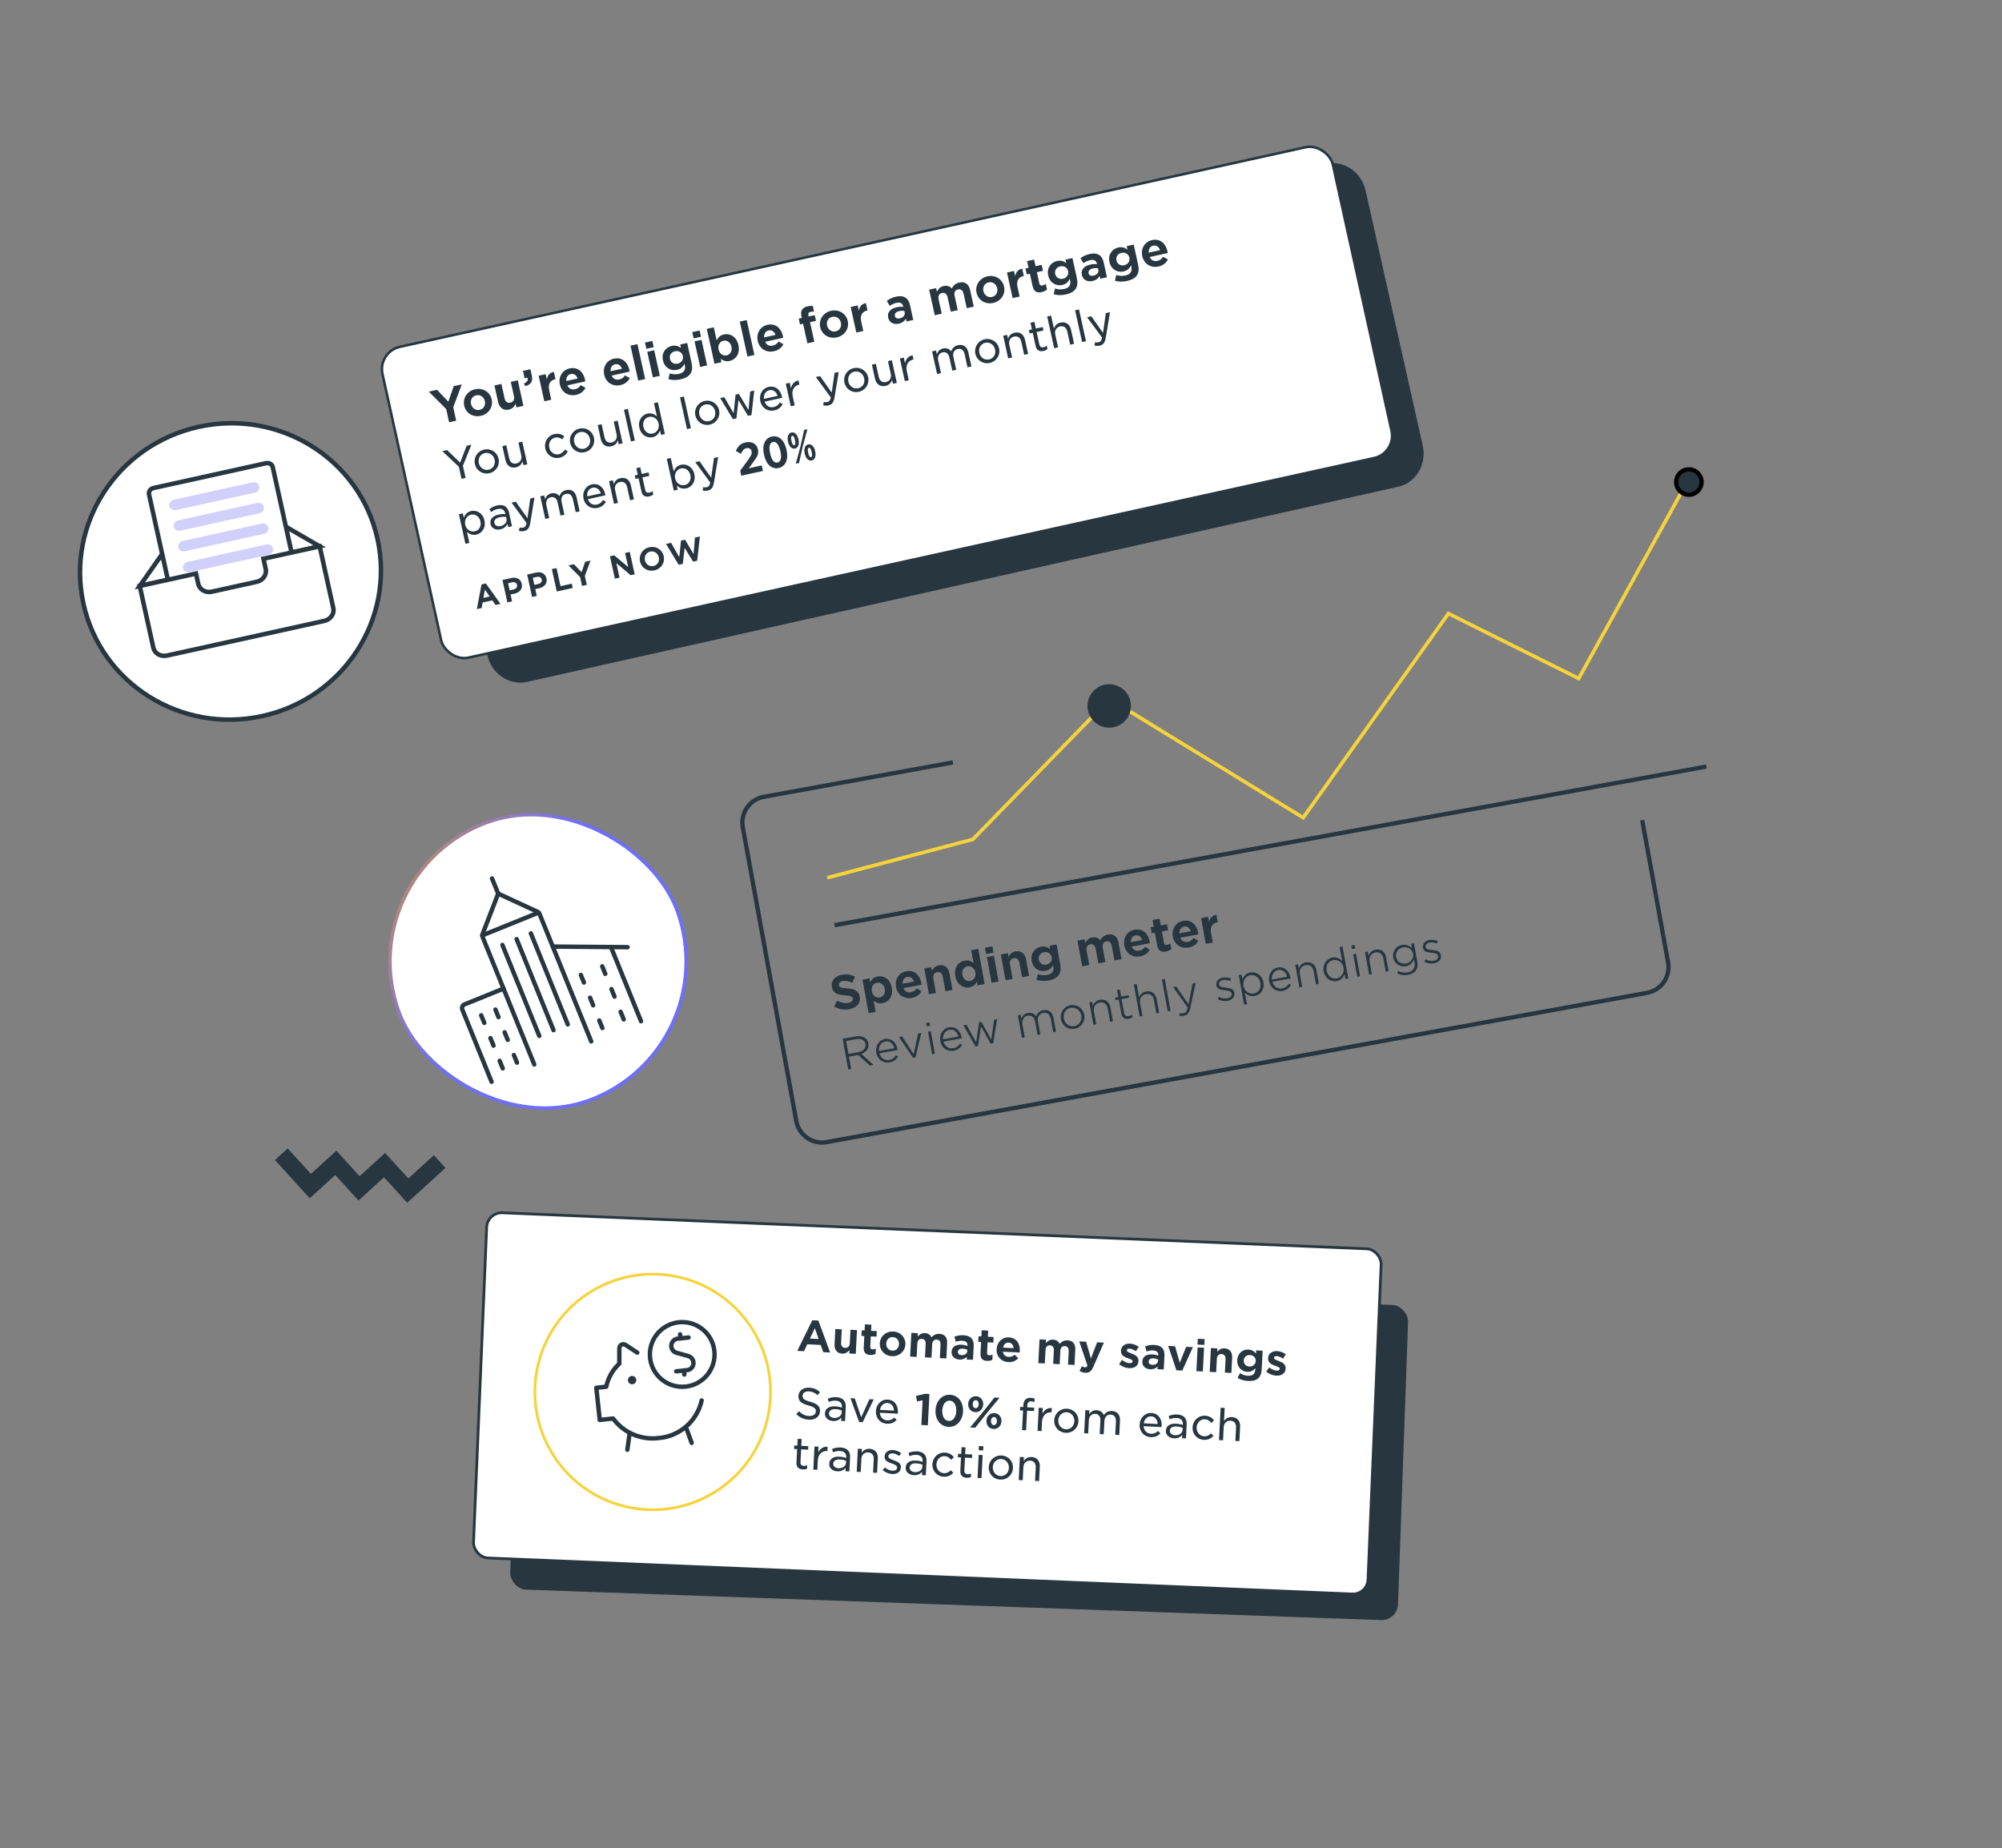 <svg width="560" height="517" viewBox="0 0 560 517" fill="none" xmlns="http://www.w3.org/2000/svg">
<rect x="0" y="0" width="560" height="517" fill="#808080" stroke="none"/>
<g clip-path="url(#clip0_2100_49151)">
<g clip-path="url(#clip1_2100_49151)">
<path d="M370.892 45.842L127.19 100.437C122.237 101.546 119.174 106.699 120.349 111.945L136.326 183.271C137.501 188.517 142.469 191.87 147.423 190.761L391.125 136.166C396.078 135.057 399.141 129.904 397.966 124.658L381.989 53.332C380.813 48.086 375.845 44.733 370.892 45.842Z" fill="#27363F"/>
<path d="M105.605 150.8C110.527 173.131 96.116 195.308 73.392 200.316C50.668 205.325 28.27 191.261 23.348 168.929C18.426 146.598 32.837 124.421 55.561 119.413C78.285 114.405 100.683 128.469 105.605 150.8Z" fill="white" stroke="#27363F" stroke-width="1.261"/>
<path fill-rule="evenodd" clip-rule="evenodd" d="M46.621 153.211L78.08 146.277L89.423 152.839L39.088 163.933L46.621 153.211Z" stroke="#27363F" stroke-width="1.261"/>
<path fill-rule="evenodd" clip-rule="evenodd" d="M42.943 136.522L74.402 129.589C75.272 129.397 76.118 129.887 76.293 130.682L82.921 160.756C83.096 161.551 82.535 162.351 81.665 162.543L50.206 169.476C49.336 169.668 48.491 169.178 48.316 168.383L41.688 138.309C41.513 137.514 42.073 136.714 42.943 136.522Z" fill="white"/>
<path d="M42.943 136.522L74.402 129.589C75.272 129.397 76.118 129.887 76.293 130.682L82.921 160.756C83.096 161.551 82.535 162.351 81.665 162.543L50.206 169.476C49.336 169.668 48.491 169.178 48.316 168.383L41.688 138.309C41.513 137.514 42.073 136.714 42.943 136.522" stroke="#27363F" stroke-width="1.261"/>
<path fill-rule="evenodd" clip-rule="evenodd" d="M73.175 146.472L51.154 151.325C50.283 151.517 49.723 152.317 49.898 153.112C50.073 153.907 50.918 154.398 51.789 154.206L73.81 149.352C74.68 149.161 75.24 148.361 75.065 147.566C74.89 146.77 74.045 146.28 73.175 146.472ZM71.905 140.711L49.884 145.564C49.014 145.756 48.453 146.556 48.628 147.352C48.803 148.146 49.649 148.637 50.519 148.445L72.54 143.592C73.41 143.4 73.971 142.601 73.795 141.805C73.62 141.008 72.775 140.519 71.905 140.711ZM49.249 142.684L71.27 137.83C72.141 137.639 72.701 136.839 72.525 136.043C72.35 135.248 71.506 134.758 70.635 134.95L48.614 139.803C47.744 139.995 47.183 140.795 47.358 141.59C47.534 142.385 48.379 142.876 49.249 142.684Z" fill="#D0D0FB"/>
<path fill-rule="evenodd" clip-rule="evenodd" d="M53.081 160.071L75.102 155.217C75.973 155.025 76.533 154.225 76.357 153.429C76.182 152.635 75.338 152.145 74.468 152.337L52.446 157.19C51.576 157.382 51.015 158.182 51.19 158.976C51.366 159.772 52.211 160.262 53.081 160.071Z" fill="#D0D0FB"/>
<path fill-rule="evenodd" clip-rule="evenodd" d="M73.693 156.306L74.328 159.186C74.679 160.778 73.553 162.378 71.817 162.76L59.233 165.534C57.496 165.917 55.803 164.936 55.452 163.347L54.818 160.467L39.088 163.933L42.897 181.216C43.248 182.807 44.942 183.787 46.678 183.404L90.721 173.697C92.458 173.314 93.582 171.713 93.232 170.122L89.422 152.84L73.693 156.306Z" fill="white" stroke="#27363F" stroke-width="1.261"/>
<rect x="105.61" y="98.405" width="272.224" height="89.036" rx="6.391" transform="rotate(-12.429 105.61 98.405)" fill="white"/>
<path d="M125.623 118.129L124.81 114.438L119.945 109.562L122.26 109.051L125.407 112.377L126.917 108.025L129.168 107.529L126.782 113.962L127.604 117.693L125.623 118.129ZM134.49 116.337C132.29 116.822 130.297 115.548 129.843 113.49L129.837 113.464C129.387 111.419 130.665 109.384 132.89 108.893C135.09 108.409 137.086 109.695 137.537 111.74L137.543 111.766C137.996 113.824 136.715 115.846 134.49 116.337ZM134.16 114.656C135.343 114.395 135.86 113.31 135.619 112.217L135.613 112.191C135.372 111.098 134.38 110.332 133.223 110.587C132.039 110.848 131.52 111.92 131.761 113.013L131.767 113.039C132.008 114.132 133.002 114.911 134.16 114.656ZM142.363 114.588C140.819 114.928 139.692 114.098 139.329 112.451L138.311 107.833L140.254 107.405L141.135 111.406C141.354 112.396 141.946 112.819 142.756 112.64C143.567 112.462 143.978 111.818 143.76 110.827L142.878 106.827L144.833 106.396L146.409 113.548L144.454 113.979L144.227 112.95C143.9 113.669 143.405 114.359 142.363 114.588ZM146.91 108.029L146.564 107.256C147.439 106.941 147.777 106.395 147.548 105.663L146.751 105.839L146.291 103.755L148.375 103.296L148.764 105.058C149.141 106.769 148.442 107.637 146.91 108.029ZM152.25 112.261L150.673 105.109L152.629 104.678L152.955 106.157C153.158 105.06 153.708 104.251 154.928 104.036L155.379 106.081L155.276 106.104C153.913 106.405 153.235 107.431 153.618 109.167L154.205 111.83L152.25 112.261ZM161.143 110.463C159.008 110.933 157.094 109.777 156.612 107.59L156.606 107.564C156.156 105.519 157.241 103.527 159.312 103.07C161.678 102.549 163.19 104.144 163.638 106.177C163.672 106.331 163.699 106.514 163.726 106.697L158.696 107.805C159.105 108.74 159.884 109.095 160.823 108.888C161.531 108.732 161.984 108.402 162.434 107.75L163.771 108.494C163.284 109.465 162.442 110.176 161.143 110.463ZM158.401 106.589L161.578 105.889C161.243 104.978 160.558 104.441 159.658 104.639C158.783 104.832 158.343 105.59 158.401 106.589ZM173.542 107.73C171.406 108.201 169.492 107.044 169.011 104.858L169.005 104.832C168.554 102.787 169.639 100.794 171.71 100.338C174.077 99.816 175.589 101.412 176.036 103.444C176.07 103.598 176.097 103.781 176.124 103.964L171.095 105.073C171.503 106.008 172.282 106.362 173.221 106.155C173.929 105.999 174.382 105.67 174.832 105.018L176.17 105.762C175.682 106.732 174.841 107.444 173.542 107.73ZM170.8 103.856L173.977 103.156C173.641 102.245 172.956 101.708 172.056 101.907C171.181 102.1 170.741 102.858 170.8 103.856ZM178.519 106.471L176.367 96.708L178.309 96.28L180.461 106.043L178.519 106.471ZM180.799 97.579L180.413 95.83L182.471 95.376L182.857 97.126L180.799 97.579ZM182.626 105.566L181.05 98.414L182.992 97.986L184.569 105.138L182.626 105.566ZM189.568 101.73C190.584 101.506 191.226 100.622 191.002 99.606L190.996 99.58C190.772 98.564 189.821 98.045 188.805 98.269C187.789 98.493 187.17 99.358 187.394 100.374L187.4 100.4C187.627 101.429 188.552 101.954 189.568 101.73ZM190.31 106.138C189.153 106.394 187.987 106.367 186.979 106.077L187.324 104.463C188.164 104.723 188.964 104.803 189.916 104.593C191.318 104.284 191.849 103.452 191.56 102.14L191.475 101.754C191.032 102.621 190.465 103.231 189.372 103.472C187.7 103.841 185.912 102.953 185.445 100.831L185.439 100.805C184.971 98.683 186.248 97.133 187.895 96.77C189.014 96.524 189.788 96.852 190.477 97.348L190.264 96.383L192.219 95.952L193.447 101.522C193.725 102.783 193.62 103.777 193.149 104.515C192.638 105.315 191.674 105.838 190.31 106.138ZM194.026 94.664L193.64 92.915L195.699 92.461L196.084 94.21L194.026 94.664ZM195.854 102.651L194.277 95.499L196.22 95.071L197.796 102.222L195.854 102.651ZM204.109 100.98C203.015 101.221 202.22 100.856 201.601 100.372L201.814 101.337L199.858 101.768L197.707 92.005L199.662 91.574L200.473 95.253C200.824 94.46 201.405 93.793 202.473 93.558C204.145 93.189 206.029 94.149 206.554 96.529L206.56 96.555C207.084 98.934 205.807 100.605 204.109 100.98ZM203.251 99.415C204.229 99.2 204.879 98.234 204.604 96.986L204.599 96.96C204.329 95.738 203.327 95.109 202.35 95.325C201.372 95.54 200.728 96.532 200.997 97.754L201.003 97.78C201.272 99.002 202.274 99.63 203.251 99.415ZM209.081 99.735L206.929 89.972L208.872 89.544L211.023 99.307L209.081 99.735ZM216.49 98.264C214.355 98.735 212.441 97.579 211.959 95.392L211.953 95.366C211.503 93.321 212.588 91.328 214.659 90.872C217.025 90.35 218.537 91.946 218.985 93.978C219.019 94.132 219.046 94.316 219.073 94.498L214.043 95.607C214.451 96.542 215.231 96.896 216.17 96.689C216.877 96.533 217.331 96.204 217.781 95.552L219.118 96.296C218.631 97.266 217.789 97.978 216.49 98.264ZM213.748 94.391L216.925 93.69C216.59 92.78 215.905 92.243 215.004 92.441C214.13 92.634 213.69 93.392 213.748 94.391ZM225.844 96.041L224.637 90.561L223.775 90.751L223.421 89.143L224.282 88.953L224.18 88.49C224.005 87.692 224.073 87.084 224.361 86.616C224.652 86.161 225.165 85.859 225.872 85.703C226.503 85.564 226.944 85.547 227.343 85.581L227.7 87.202C227.369 87.167 227.084 87.162 226.724 87.241C226.235 87.349 226.009 87.669 226.134 88.235L226.202 88.543L227.9 88.169L228.251 89.764L226.579 90.133L227.787 95.613L225.844 96.041ZM234.079 94.388C231.88 94.872 229.886 93.599 229.432 91.541L229.427 91.515C228.976 89.47 230.254 87.435 232.479 86.944C234.679 86.459 236.675 87.746 237.126 89.791L237.132 89.817C237.585 91.875 236.305 93.897 234.079 94.388ZM233.749 92.707C234.933 92.446 235.449 91.361 235.208 90.268L235.202 90.242C234.961 89.149 233.97 88.383 232.812 88.638C231.629 88.899 231.109 89.971 231.35 91.064L231.356 91.09C231.597 92.183 232.592 92.962 233.749 92.707ZM239.528 93.025L237.952 85.873L239.907 85.442L240.233 86.921C240.437 85.824 240.987 85.015 242.207 84.8L242.658 86.845L242.555 86.868C241.191 87.169 240.514 88.195 240.897 89.931L241.484 92.594L239.528 93.025ZM251.694 89.062C252.671 88.847 253.221 88.159 253.051 87.387L252.966 87.001C252.572 86.926 252.07 86.915 251.543 87.032C250.643 87.23 250.172 87.725 250.316 88.381L250.322 88.407C250.449 88.986 251.012 89.212 251.694 89.062ZM251.415 90.553C250.065 90.851 248.76 90.316 248.448 88.901L248.442 88.875C248.099 87.319 249.137 86.335 250.835 85.96C251.581 85.796 252.134 85.796 252.685 85.849L252.657 85.721C252.464 84.846 251.819 84.489 250.777 84.719C250.005 84.889 249.473 85.168 248.871 85.557L248.053 84.173C248.761 83.652 249.495 83.248 250.691 82.984C251.785 82.743 252.647 82.863 253.273 83.252C253.916 83.663 254.334 84.394 254.543 85.345L255.462 89.513L253.571 89.93L253.395 89.132C253.028 89.793 252.419 90.332 251.415 90.553ZM261.474 88.188L259.897 81.036L261.853 80.605L262.079 81.634C262.409 80.928 262.905 80.238 263.947 80.009C264.898 79.799 265.7 80.068 266.234 80.719C266.687 79.836 267.355 79.257 268.346 79.039C269.864 78.705 270.978 79.417 271.361 81.153L272.382 85.784L270.426 86.215L269.545 82.214C269.326 81.224 268.773 80.793 267.975 80.969C267.191 81.142 266.805 81.78 267.024 82.77L267.905 86.771L265.95 87.201L265.068 83.201C264.85 82.211 264.284 81.782 263.499 81.955C262.714 82.128 262.332 82.779 262.547 83.757L263.429 87.757L261.474 88.188ZM277.806 84.75C275.607 85.235 273.613 83.961 273.16 81.903L273.154 81.878C272.703 79.832 273.981 77.797 276.206 77.307C278.406 76.822 280.403 78.108 280.853 80.154L280.859 80.179C281.313 82.237 280.032 84.26 277.806 84.75ZM277.477 83.07C278.66 82.809 279.176 81.724 278.935 80.63L278.929 80.605C278.689 79.511 277.697 78.745 276.539 79C275.356 79.261 274.837 80.333 275.078 81.427L275.083 81.452C275.324 82.546 276.319 83.325 277.477 83.07ZM283.256 83.387L281.679 76.235L283.635 75.805L283.961 77.284C284.164 76.187 284.714 75.378 285.934 75.163L286.385 77.208L286.282 77.231C284.919 77.531 284.241 78.557 284.624 80.294L285.211 82.956L283.256 83.387ZM291.39 81.716C290.155 81.988 289.198 81.686 288.835 80.04L288.073 76.58L287.211 76.77L286.842 75.097L287.704 74.907L287.296 73.055L289.251 72.624L289.659 74.477L291.383 74.097L291.752 75.769L290.028 76.149L290.72 79.287C290.83 79.789 291.1 79.972 291.576 79.868C291.949 79.785 292.264 79.622 292.525 79.402L292.871 80.971C292.501 81.309 292.059 81.569 291.39 81.716ZM297.335 77.978C298.351 77.754 298.992 76.871 298.768 75.855L298.763 75.829C298.539 74.813 297.588 74.294 296.572 74.518C295.556 74.742 294.937 75.606 295.161 76.623L295.167 76.648C295.394 77.677 296.318 78.202 297.335 77.978ZM298.077 82.387C296.919 82.642 295.754 82.616 294.745 82.325L295.091 80.711C295.931 80.971 296.731 81.051 297.683 80.842C299.085 80.533 299.616 79.701 299.327 78.389L299.242 78.003C298.799 78.869 298.232 79.48 297.139 79.721C295.467 80.089 293.679 79.202 293.212 77.079L293.206 77.053C292.738 74.931 294.015 73.382 295.662 73.019C296.781 72.772 297.555 73.101 298.244 73.596L298.031 72.632L299.986 72.201L301.214 77.77C301.492 79.031 301.387 80.025 300.916 80.763C300.404 81.564 299.441 82.086 298.077 82.387ZM305.872 77.121C306.85 76.906 307.4 76.218 307.23 75.446L307.145 75.061C306.75 74.986 306.249 74.975 305.722 75.091C304.821 75.289 304.35 75.784 304.495 76.44L304.501 76.466C304.628 77.045 305.191 77.272 305.872 77.121ZM305.594 78.612C304.243 78.91 302.939 78.375 302.627 76.96L302.621 76.934C302.278 75.378 303.315 74.394 305.013 74.019C305.759 73.855 306.312 73.855 306.864 73.909L306.835 73.78C306.643 72.905 305.997 72.548 304.956 72.778C304.184 72.948 303.652 73.227 303.05 73.616L302.232 72.232C302.94 71.711 303.674 71.307 304.87 71.043C305.963 70.802 306.826 70.922 307.451 71.311C308.095 71.722 308.512 72.453 308.722 73.404L309.64 77.572L307.75 77.989L307.574 77.191C307.207 77.852 306.597 78.391 305.594 78.612ZM314.469 74.202C315.485 73.978 316.127 73.094 315.903 72.078L315.897 72.052C315.673 71.036 314.722 70.517 313.706 70.741C312.69 70.965 312.071 71.83 312.295 72.846L312.301 72.872C312.528 73.901 313.453 74.425 314.469 74.202ZM315.211 78.61C314.054 78.865 312.888 78.839 311.88 78.549L312.225 76.935C313.065 77.195 313.865 77.275 314.817 77.065C316.219 76.756 316.75 75.924 316.461 74.612L316.376 74.226C315.933 75.093 315.366 75.703 314.273 75.944C312.601 76.313 310.813 75.425 310.346 73.303L310.34 73.277C309.872 71.155 311.149 69.605 312.796 69.243C313.915 68.996 314.689 69.324 315.378 69.82L315.165 68.855L317.121 68.424L318.348 73.994C318.626 75.255 318.521 76.249 318.05 76.987C317.539 77.787 316.575 78.31 315.211 78.61ZM324.056 74.557C321.921 75.028 320.007 73.871 319.525 71.684L319.519 71.659C319.068 69.614 320.153 67.621 322.224 67.165C324.591 66.643 326.103 68.239 326.551 70.271C326.585 70.425 326.612 70.608 326.638 70.791L321.609 71.9C322.017 72.835 322.797 73.189 323.736 72.982C324.443 72.826 324.897 72.497 325.346 71.845L326.684 72.588C326.196 73.559 325.355 74.27 324.056 74.557ZM321.314 70.683L324.491 69.983C324.155 69.072 323.471 68.535 322.57 68.734C321.696 68.927 321.256 69.684 321.314 70.683Z" fill="#27363F"/>
<path d="M129.099 133.949L128.357 130.582L123.726 126.207L125.071 125.911L128.703 129.426L130.544 124.704L131.853 124.416L129.486 130.308L130.233 133.699L129.099 133.949ZM136.867 132.384C134.95 132.807 133.231 131.629 132.836 129.84L132.831 129.816C132.437 128.027 133.517 126.195 135.435 125.772C137.341 125.352 139.071 126.528 139.468 128.329L139.473 128.352C139.868 130.141 138.785 131.962 136.867 132.384ZM136.677 131.409C137.986 131.12 138.634 129.886 138.356 128.623L138.351 128.6C138.067 127.313 136.888 126.47 135.625 126.748C134.315 127.037 133.659 128.285 133.937 129.548L133.942 129.571C134.223 130.846 135.402 131.69 136.677 131.409ZM144.323 130.741C142.826 131.071 141.725 130.247 141.398 128.762L140.524 124.798L141.623 124.555L142.43 128.216C142.677 129.338 143.423 129.885 144.464 129.656C145.47 129.434 146.056 128.532 145.808 127.41L145.015 123.808L146.102 123.568L147.496 129.895L146.409 130.134L146.174 129.07C145.898 129.818 145.376 130.509 144.323 130.741ZM156.505 128.056C154.645 128.466 152.926 127.288 152.532 125.499L152.527 125.475C152.133 123.686 153.189 121.859 155.06 121.447C156.253 121.184 157.098 121.513 157.833 122.013L157.297 122.916C156.695 122.521 156.081 122.24 155.262 122.42C154.046 122.688 153.352 123.932 153.633 125.207L153.638 125.23C153.924 126.528 155.086 127.351 156.349 127.073C157.121 126.903 157.612 126.402 158.001 125.777L158.824 126.282C158.347 127.123 157.709 127.791 156.505 128.056ZM163.532 126.508C161.614 126.93 159.895 125.752 159.501 123.963L159.496 123.939C159.101 122.15 160.181 120.318 162.099 119.895C164.005 119.475 165.736 120.651 166.133 122.452L166.138 122.475C166.532 124.265 165.45 126.085 163.532 126.508ZM163.341 125.532C164.651 125.243 165.299 124.009 165.02 122.746L165.015 122.723C164.732 121.437 163.553 120.593 162.29 120.871C160.98 121.16 160.323 122.408 160.602 123.671L160.607 123.694C160.888 124.969 162.067 125.813 163.341 125.532ZM170.988 124.864C169.491 125.194 168.39 124.37 168.062 122.885L167.189 118.921L168.288 118.679L169.095 122.339C169.342 123.461 170.088 124.008 171.129 123.779C172.134 123.557 172.72 122.655 172.473 121.533L171.679 117.931L172.767 117.692L174.161 124.018L173.073 124.258L172.839 123.193C172.562 123.941 172.04 124.632 170.988 124.864ZM176.493 123.504L174.536 114.628L175.624 114.389L177.58 123.264L176.493 123.504ZM182.578 121.292C183.701 121.045 184.524 119.882 184.217 118.491L184.212 118.467C183.908 117.088 182.672 116.379 181.55 116.626C180.404 116.879 179.65 117.965 179.967 119.403L179.972 119.426C180.281 120.83 181.456 121.54 182.578 121.292ZM182.57 122.312C181.061 122.644 179.311 121.767 178.852 119.685L178.847 119.662C178.388 117.581 179.594 116.04 181.114 115.705C182.248 115.455 183.107 115.903 183.748 116.473L182.933 112.778L184.021 112.538L185.977 121.414L184.889 121.653L184.624 120.449C184.281 121.285 183.693 122.064 182.57 122.312ZM192.169 120.049L190.213 111.173L191.3 110.934L193.256 119.809L192.169 120.049ZM198.538 118.792C196.621 119.215 194.902 118.037 194.507 116.247L194.502 116.224C194.108 114.435 195.188 112.603 197.106 112.18C199.012 111.76 200.742 112.936 201.139 114.737L201.144 114.76C201.539 116.549 200.456 118.37 198.538 118.792ZM198.348 117.817C199.658 117.528 200.305 116.294 200.027 115.031L200.022 115.007C199.738 113.721 198.559 112.877 197.296 113.156C195.986 113.444 195.33 114.693 195.608 115.956L195.613 115.979C195.894 117.254 197.073 118.097 198.348 117.817ZM205.022 117.265L201.454 111.369L202.6 111.116L205.213 115.629L205.752 110.397L206.676 110.193L209.365 114.714L209.85 109.518L210.973 109.271L210.203 116.123L209.232 116.337L206.564 111.91L205.993 117.051L205.022 117.265ZM216.584 114.815C214.83 115.202 213.112 114.195 212.679 112.23L212.674 112.207C212.272 110.382 213.233 108.626 214.999 108.236C216.917 107.814 218.316 109.099 218.723 110.947C218.749 111.064 218.758 111.16 218.775 111.291L213.875 112.371C214.294 113.603 215.351 114.118 216.404 113.886C217.234 113.703 217.735 113.249 218.133 112.61L218.931 113.059C218.469 113.909 217.777 114.552 216.584 114.815ZM213.691 111.59L217.515 110.747C217.181 109.681 216.349 108.908 215.191 109.163C214.139 109.395 213.564 110.404 213.691 111.59ZM221.195 113.652L219.801 107.325L220.9 107.083L221.248 108.662C221.468 107.546 222.174 106.631 223.356 106.431L223.611 107.589L223.541 107.605C222.184 107.904 221.341 109.083 221.745 110.919L222.294 113.409L221.195 113.652ZM232.653 109.839L233.447 104.318L234.605 104.062L233.435 111.162C233.186 112.591 232.707 113.199 231.725 113.415C231.175 113.537 230.749 113.496 230.256 113.371L230.444 112.447C230.77 112.534 231.069 112.554 231.443 112.472C231.958 112.359 232.228 112.029 232.395 111.171L228.197 105.475L229.389 105.212L232.653 109.839ZM240.237 109.602C238.319 110.025 236.6 108.846 236.206 107.057L236.201 107.034C235.806 105.245 236.886 103.413 238.804 102.99C240.71 102.57 242.441 103.746 242.838 105.546L242.843 105.57C243.237 107.359 242.155 109.179 240.237 109.602ZM240.046 108.626C241.356 108.338 242.004 107.104 241.725 105.841L241.72 105.817C241.437 104.531 240.258 103.687 238.995 103.966C237.685 104.254 237.028 105.503 237.306 106.765L237.312 106.789C237.593 108.063 238.772 108.907 240.046 108.626ZM247.693 107.959C246.196 108.289 245.095 107.465 244.767 105.979L243.894 102.015L244.993 101.773L245.8 105.433C246.047 106.556 246.793 107.103 247.834 106.873C248.839 106.652 249.425 105.75 249.178 104.627L248.384 101.026L249.472 100.786L250.866 107.112L249.778 107.352L249.544 106.288C249.267 107.035 248.745 107.727 247.693 107.959ZM253.104 106.619L251.71 100.293L252.809 100.05L253.157 101.629C253.377 100.514 254.083 99.598 255.265 99.399L255.52 100.556L255.45 100.572C254.093 100.871 253.25 102.05 253.654 103.886L254.203 106.377L253.104 106.619ZM262.12 104.632L260.725 98.306L261.825 98.063L262.051 99.092C262.327 98.394 262.764 97.709 263.805 97.48C264.799 97.261 265.57 97.642 266.061 98.258C266.379 97.476 266.939 96.789 267.991 96.557C269.43 96.24 270.515 96.994 270.861 98.561L271.732 102.513L270.633 102.756L269.826 99.096C269.571 97.938 268.856 97.421 267.897 97.632C266.985 97.833 266.416 98.645 266.676 99.826L267.475 103.452L266.376 103.694L265.564 100.01C265.317 98.888 264.6 98.359 263.652 98.568C262.717 98.774 262.183 99.689 262.425 100.788L263.219 104.39L262.12 104.632ZM276.862 101.53C274.944 101.952 273.226 100.774 272.831 98.985L272.826 98.962C272.432 97.172 273.512 95.34 275.429 94.918C277.336 94.498 279.066 95.673 279.463 97.474L279.468 97.498C279.862 99.287 278.78 101.107 276.862 101.53ZM276.672 100.554C277.981 100.265 278.629 99.031 278.351 97.768L278.346 97.745C278.062 96.459 276.883 95.615 275.62 95.893C274.31 96.182 273.653 97.43 273.932 98.693L273.937 98.717C274.218 99.991 275.397 100.835 276.672 100.554ZM282.007 100.249L280.613 93.922L281.712 93.68L281.946 94.744C282.223 93.997 282.733 93.308 283.786 93.076C285.294 92.743 286.384 93.57 286.711 95.055L287.585 99.019L286.486 99.262L285.679 95.602C285.431 94.479 284.686 93.932 283.657 94.159C282.651 94.381 282.062 95.27 282.312 96.405L283.106 100.007L282.007 100.249ZM291.881 98.183C290.852 98.41 289.972 98.089 289.683 96.779L288.874 93.107L288.02 93.295L287.809 92.336L288.662 92.148L288.253 90.289L289.34 90.049L289.75 91.909L291.668 91.486L291.879 92.445L289.961 92.868L290.737 96.387C290.892 97.089 291.337 97.273 291.933 97.141C292.261 97.069 292.514 96.94 292.796 96.718L293 97.642C292.702 97.904 292.36 98.077 291.881 98.183ZM294.871 97.414L292.915 88.538L294.014 88.296L294.81 91.909C295.087 91.162 295.597 90.473 296.65 90.241C298.158 89.908 299.248 90.735 299.575 92.22L300.449 96.184L299.35 96.427L298.543 92.766C298.296 91.644 297.55 91.097 296.521 91.324C295.515 91.545 294.926 92.435 295.176 93.57L295.97 97.171L294.871 97.414ZM302.687 95.691L300.731 86.815L301.818 86.576L303.775 95.451L302.687 95.691ZM308.533 93.115L309.327 87.594L310.485 87.339L309.315 94.439C309.066 95.867 308.587 96.475 307.605 96.692C307.055 96.813 306.629 96.772 306.136 96.647L306.324 95.723C306.65 95.811 306.949 95.831 307.323 95.748C307.838 95.635 308.108 95.305 308.275 94.447L304.077 88.751L305.269 88.488L308.533 93.115ZM132.792 148.649C133.95 148.394 134.704 147.308 134.387 145.87L134.382 145.846C134.07 144.431 132.898 143.733 131.764 143.983C130.653 144.228 129.818 145.393 130.123 146.773L130.128 146.796C130.434 148.188 131.681 148.894 132.792 148.649ZM130.187 152.129L128.365 143.862L129.464 143.619L129.73 144.824C130.07 143.976 130.661 143.208 131.784 142.961C133.281 142.631 135.043 143.506 135.502 145.587L135.507 145.61C135.966 147.692 134.749 149.235 133.24 149.568C132.094 149.82 131.235 149.372 130.606 148.8L131.287 151.887L130.187 152.129ZM140.035 147.175C141.146 146.93 141.879 146.082 141.67 145.135L141.549 144.585C141.085 144.54 140.472 144.541 139.759 144.698C138.648 144.943 138.122 145.561 138.287 146.31L138.292 146.333C138.455 147.07 139.228 147.353 140.035 147.175ZM139.978 148.083C138.797 148.343 137.501 147.918 137.218 146.631L137.213 146.608C136.916 145.263 137.861 144.319 139.439 143.971C140.223 143.799 140.784 143.785 141.37 143.828L141.323 143.617C141.091 142.565 140.313 142.148 139.178 142.398C138.442 142.56 137.907 142.862 137.394 143.257L136.885 142.45C137.505 141.982 138.146 141.608 139.093 141.399C140.005 141.198 140.749 141.291 141.306 141.647C141.848 141.993 142.198 142.579 142.376 143.385L143.221 147.221L142.157 147.455L141.958 146.555C141.647 147.2 141.054 147.846 139.978 148.083ZM147.544 144.981L148.338 139.46L149.496 139.204L148.326 146.304C148.077 147.732 147.598 148.341 146.616 148.557C146.066 148.678 145.64 148.637 145.147 148.513L145.335 147.589C145.661 147.676 145.96 147.696 146.334 147.614C146.849 147.5 147.119 147.171 147.286 146.313L143.088 140.617L144.28 140.354L147.544 144.981ZM152.527 145.17L151.133 138.844L152.232 138.601L152.459 139.63C152.734 138.932 153.172 138.247 154.213 138.018C155.207 137.799 155.977 138.18 156.469 138.796C156.787 138.014 157.346 137.327 158.399 137.095C159.837 136.778 160.923 137.532 161.268 139.099L162.14 143.051L161.04 143.294L160.234 139.633C159.978 138.476 159.264 137.959 158.305 138.17C157.393 138.371 156.824 139.183 157.084 140.364L157.883 143.989L156.784 144.232L155.972 140.548C155.725 139.426 155.007 138.897 154.06 139.106C153.124 139.312 152.59 140.227 152.833 141.326L153.626 144.928L152.527 145.17ZM167.141 142.096C165.387 142.483 163.669 141.476 163.236 139.511L163.231 139.488C162.829 137.664 163.791 135.907 165.556 135.517C167.474 135.095 168.873 136.38 169.281 138.228C169.306 138.345 169.315 138.441 169.332 138.572L164.432 139.652C164.851 140.884 165.909 141.399 166.961 141.167C167.791 140.984 168.292 140.53 168.691 139.891L169.489 140.34C169.026 141.19 168.334 141.833 167.141 142.096ZM164.248 138.871L168.072 138.029C167.738 136.962 166.906 136.189 165.748 136.444C164.696 136.676 164.121 137.685 164.248 138.871ZM171.752 140.933L170.358 134.606L171.457 134.364L171.692 135.428C171.968 134.681 172.479 133.992 173.531 133.76C175.039 133.427 176.129 134.254 176.456 135.739L177.33 139.703L176.231 139.946L175.424 136.285C175.177 135.163 174.431 134.616 173.402 134.843C172.396 135.065 171.808 135.954 172.058 137.089L172.851 140.69L171.752 140.933ZM181.626 138.867C180.597 139.094 179.717 138.773 179.428 137.463L178.619 133.791L177.765 133.979L177.554 133.02L178.408 132.832L177.998 130.973L179.085 130.733L179.495 132.593L181.413 132.17L181.624 133.129L179.707 133.551L180.482 137.071C180.637 137.773 181.082 137.957 181.679 137.825C182.006 137.753 182.259 137.624 182.542 137.402L182.745 138.326C182.447 138.588 182.106 138.761 181.626 138.867ZM191.959 136.626C190.813 136.879 189.954 136.431 189.325 135.858L189.578 137.004L188.479 137.246L186.523 128.371L187.622 128.128L188.449 131.882C188.79 131.035 189.381 130.267 190.503 130.019C192 129.689 193.762 130.564 194.221 132.645L194.226 132.669C194.685 134.75 193.468 136.294 191.959 136.626ZM191.512 135.707C192.669 135.452 193.423 134.366 193.106 132.928L193.101 132.905C192.789 131.49 191.618 130.791 190.483 131.041C189.372 131.286 188.538 132.451 188.842 133.831L188.847 133.854C189.154 135.246 190.401 135.952 191.512 135.707ZM198.929 133.655L199.723 128.134L200.881 127.879L199.711 134.979C199.462 136.407 198.983 137.016 198.001 137.232C197.451 137.353 197.025 137.312 196.532 137.188L196.721 136.264C197.046 136.351 197.345 136.371 197.719 136.289C198.234 136.175 198.505 135.846 198.671 134.988L194.473 129.292L195.665 129.029L198.929 133.655ZM213.411 131.751L207.353 133.086L207.044 131.683L209.268 128.642C210.084 127.506 210.388 126.936 210.236 126.247C210.076 125.522 209.485 125.235 208.784 125.389C208.094 125.541 207.697 126.021 207.241 126.956L205.828 126.164C206.39 124.875 207.077 124.098 208.55 123.773C210.316 123.384 211.663 124.154 212.003 125.698L212.008 125.721C212.276 126.937 211.809 127.764 211.047 128.814L209.434 131.009L213.071 130.208L213.411 131.751ZM217.814 130.928C215.908 131.348 214.317 129.97 213.734 127.327L213.693 127.14C213.108 124.485 213.981 122.552 215.887 122.132C217.782 121.714 219.396 123.087 219.979 125.73L220.02 125.917C220.605 128.572 219.708 130.51 217.814 130.928ZM216.211 123.654C215.357 123.843 214.989 124.843 215.409 126.749L215.448 126.925C215.865 128.819 216.637 129.593 217.491 129.405C218.344 129.217 218.721 128.202 218.304 126.308L218.265 126.132C217.848 124.238 217.064 123.466 216.211 123.654ZM221.386 120.993C222.251 120.803 223.031 121.501 223.33 122.858L223.355 122.975C223.654 124.331 223.241 125.293 222.376 125.484C221.522 125.672 220.743 124.973 220.444 123.617L220.418 123.5C220.119 122.143 220.532 121.181 221.386 120.993ZM224.933 120.285L225.845 120.084L224.513 125L223.512 129.525L222.599 129.726L223.931 124.81L224.933 120.285ZM221.592 121.929C221.311 121.991 221.187 122.374 221.378 123.239L221.425 123.449C221.615 124.315 221.889 124.61 222.169 124.548C222.462 124.484 222.586 124.101 222.395 123.236L222.349 123.025C222.158 122.16 221.884 121.864 221.592 121.929ZM226.069 124.326C226.923 124.138 227.702 124.837 228.001 126.194L228.027 126.311C228.326 127.667 227.912 128.629 227.059 128.817C226.193 129.008 225.414 128.309 225.115 126.952L225.089 126.835C224.79 125.479 225.204 124.517 226.069 124.326ZM226.275 125.262C225.983 125.326 225.859 125.709 226.049 126.575L226.096 126.785C226.286 127.651 226.56 127.946 226.852 127.881C227.133 127.82 227.257 127.437 227.066 126.571L227.02 126.361C226.829 125.495 226.556 125.2 226.275 125.262Z" fill="#27363F"/>
<path d="M135.218 167.274L136.981 166.886L135.636 164.954L135.218 167.274ZM133.382 170.403L134.693 163.503L135.915 163.233L139.997 168.945L138.612 169.25L137.712 167.951L135.003 168.548L134.732 170.105L133.382 170.403ZM141.924 168.52L140.544 162.258L143.081 161.699C144.57 161.371 145.666 162.049 145.947 163.322L145.95 163.34C146.269 164.785 145.305 165.773 143.912 166.08L142.819 166.321L143.24 168.23L141.924 168.52ZM142.56 165.142L143.695 164.892C144.409 164.735 144.746 164.218 144.623 163.659L144.619 163.642C144.479 163.005 143.947 162.762 143.233 162.919L142.124 163.164L142.56 165.142ZM148.832 166.998L147.452 160.736L149.99 160.176C151.478 159.848 152.574 160.527 152.855 161.8L152.859 161.817C153.177 163.262 152.213 164.25 150.82 164.557L149.727 164.798L150.148 166.708L148.832 166.998ZM149.468 163.62L150.603 163.369C151.317 163.212 151.654 162.696 151.531 162.137L151.527 162.119C151.387 161.483 150.855 161.239 150.141 161.397L149.032 161.641L149.468 163.62ZM155.74 165.475L154.36 159.213L155.676 158.923L156.791 163.981L159.948 163.285L160.213 164.489L155.74 165.475ZM162.816 163.916L162.272 161.447L159.019 158.186L160.567 157.845L162.672 160.069L163.681 157.159L165.186 156.827L163.591 161.129L164.141 163.624L162.816 163.916ZM171.996 161.892L170.616 155.63L171.829 155.363L175.718 158.646L174.848 154.698L176.156 154.409L177.536 160.671L176.409 160.92L172.397 157.529L173.295 161.606L171.996 161.892ZM183.047 159.565C181.12 159.99 179.419 158.858 179.026 157.078L179.023 157.061C178.632 155.289 179.712 153.517 181.639 153.093C183.565 152.668 185.267 153.799 185.659 155.58L185.663 155.597C186.054 157.369 184.974 159.14 183.047 159.565ZM182.797 158.348C183.932 158.098 184.525 157.021 184.282 155.92L184.278 155.902C184.036 154.801 183.024 154.059 181.889 154.309C180.753 154.56 180.161 155.637 180.404 156.738L180.407 156.755C180.65 157.856 181.661 158.599 182.797 158.348ZM189.843 158.004L186.303 152.173L187.722 151.86L190.015 155.883L190.488 151.233L191.623 150.982L194.007 155.003L194.388 150.391L195.773 150.086L195.021 156.863L193.868 157.117L191.512 153.262L190.995 157.75L189.843 158.004Z" fill="#27363F"/>
<rect x="105.61" y="98.405" width="272.224" height="89.036" rx="6.391" transform="rotate(-12.429 105.61 98.405)" stroke="#27363F" stroke-width="0.71" stroke-miterlimit="10"/>
<rect x="145.709" y="356.395" width="248.475" height="88.213" rx="4.583" transform="rotate(2.038 145.709 356.395)" fill="#27363F"/>
<rect x="136.308" y="339.113" width="250.411" height="96.649" rx="4.201" transform="rotate(2.387 136.308 339.113)" fill="white"/>
<path d="M214.525 397.504C210.054 415.147 192.127 425.824 174.484 421.353C156.84 416.882 146.162 398.956 150.633 381.314C155.104 363.671 173.031 352.993 190.675 357.464C208.318 361.935 218.996 379.862 214.525 397.504Z" fill="white" stroke="#F5D33D" stroke-width="0.764"/>
<path d="M176.745 385.532C177.062 385.498 177.344 385.726 177.377 386.042C177.41 386.348 177.188 386.623 176.883 386.656C176.883 386.656 176.871 386.657 176.866 386.657C176.567 386.695 176.293 386.49 176.255 386.191C176.254 386.18 176.253 386.168 176.252 386.163C176.214 385.858 176.424 385.578 176.728 385.534C176.728 385.534 176.74 385.533 176.745 385.532Z" fill="black"/>
<path d="M176.745 385.532C177.062 385.498 177.344 385.726 177.377 386.042C177.41 386.348 177.188 386.623 176.883 386.656C176.883 386.656 176.871 386.657 176.866 386.657C176.567 386.695 176.293 386.49 176.255 386.191C176.254 386.18 176.253 386.168 176.252 386.163C176.214 385.858 176.424 385.578 176.728 385.534C176.728 385.534 176.74 385.533 176.745 385.532" stroke="#27363F" stroke-width="1.23" stroke-linecap="round" stroke-linejoin="round"/>
<path d="M192.601 374.176L189.602 374.497C188.491 374.599 187.675 375.585 187.777 376.696C187.855 377.534 188.451 378.237 189.265 378.459L192.486 379.356C193.564 379.647 194.203 380.752 193.912 381.831C193.697 382.649 192.993 383.24 192.149 383.318L189.15 383.64" stroke="#27363F" stroke-width="1.23" stroke-linecap="round" stroke-linejoin="round"/>
<path d="M190.345 374.416L190.225 373.291" stroke="#27363F" stroke-width="1.23" stroke-linecap="round" stroke-linejoin="round"/>
<path d="M191.426 384.532L191.306 383.413" stroke="#27363F" stroke-width="1.23" stroke-linecap="round" stroke-linejoin="round"/>
<path d="M191.792 387.91C196.76 387.378 200.357 382.919 199.825 377.951C199.294 372.982 194.835 369.386 189.866 369.918C184.897 370.45 181.301 374.909 181.832 379.877C182.364 384.845 186.823 388.442 191.792 387.91Z" stroke="#27363F" stroke-width="1.23" stroke-linecap="round" stroke-linejoin="round"/>
<path d="M178.262 378.406L174.998 376.254C174.475 375.91 173.775 376.053 173.43 376.577C173.312 376.755 173.248 376.957 173.242 377.169L173.235 381.49C171.376 383.212 170.096 385.472 169.571 387.949L166.799 388.246L167.762 397.242L171.496 396.842C174.44 400.825 179.299 402.908 184.214 402.308C190.109 401.837 195.002 397.559 196.267 391.781" stroke="#27363F" stroke-width="1.23" stroke-linecap="round" stroke-linejoin="round"/>
<path d="M176.131 400.884L175.484 405.583" stroke="#27363F" stroke-width="1.23" stroke-linecap="round" stroke-linejoin="round"/>
<path d="M191.853 399.218L193.478 403.657" stroke="#27363F" stroke-width="1.23" stroke-linecap="round" stroke-linejoin="round"/>
<path d="M226.55 374.477L228.998 374.602L227.93 371.59L226.55 374.477ZM223.023 377.914L227.218 369.351L228.914 369.437L232.207 378.381L230.284 378.283L229.573 376.26L225.811 376.068L224.898 378.01L223.023 377.914ZM235.584 378.685C234.151 378.612 233.363 377.614 233.441 376.085L233.659 371.797L235.462 371.889L235.274 375.603C235.227 376.523 235.644 377.035 236.396 377.073C237.149 377.112 237.663 376.647 237.71 375.727L237.899 372.013L239.714 372.105L239.377 378.746L237.561 378.653L237.61 377.698C237.151 378.249 236.551 378.734 235.584 378.685ZM243.435 379.06C242.289 379.001 241.524 378.507 241.601 376.979L241.765 373.766L240.964 373.725L241.043 372.173L241.843 372.213L241.931 370.493L243.746 370.586L243.659 372.306L245.259 372.387L245.18 373.939L243.58 373.858L243.432 376.772C243.408 377.238 243.6 377.463 244.042 377.486C244.389 377.503 244.703 377.436 244.985 377.306L244.911 378.763C244.506 378.97 244.056 379.091 243.435 379.06ZM249.487 379.403C247.444 379.299 246.005 377.705 246.102 375.794L246.103 375.771C246.2 373.872 247.807 372.397 249.873 372.502C251.916 372.605 253.355 374.211 253.258 376.11L253.257 376.134C253.16 378.045 251.553 379.508 249.487 379.403ZM249.602 377.852C250.7 377.908 251.413 377.082 251.464 376.067L251.466 376.043C251.517 375.028 250.833 374.119 249.758 374.064C248.659 374.009 247.947 374.823 247.896 375.838L247.895 375.862C247.843 376.877 248.527 377.798 249.602 377.852ZM254.585 379.518L254.923 372.878L256.738 372.97L256.689 373.926C257.148 373.386 257.747 372.902 258.715 372.951C259.599 372.996 260.235 373.423 260.547 374.122C261.156 373.458 261.88 373.112 262.799 373.158C264.209 373.23 265.014 374.121 264.932 375.734L264.713 380.033L262.898 379.941L263.086 376.227C263.133 375.307 262.752 374.797 262.012 374.759C261.283 374.722 260.792 375.188 260.746 376.108L260.557 379.822L258.741 379.73L258.93 376.015C258.977 375.096 258.584 374.585 257.855 374.548C257.127 374.511 256.635 374.989 256.589 375.896L256.4 379.611L254.585 379.518ZM268.976 379.112C269.884 379.158 270.53 378.688 270.567 377.972L270.585 377.613C270.258 377.453 269.821 377.323 269.332 377.298C268.496 377.256 267.964 377.576 267.933 378.185L267.932 378.209C267.905 378.746 268.343 379.08 268.976 379.112ZM268.374 380.351C267.12 380.287 266.106 379.505 266.173 378.191L266.174 378.168C266.248 376.722 267.392 376.11 268.969 376.19C269.661 376.225 270.146 376.358 270.616 376.537L270.622 376.418C270.663 375.606 270.184 375.138 269.216 375.089C268.5 375.053 267.967 375.169 267.346 375.365L266.963 373.957C267.708 373.671 268.447 373.493 269.558 373.55C270.573 373.601 271.3 373.914 271.754 374.404C272.219 374.918 272.408 375.658 272.364 376.542L272.167 380.412L270.411 380.323L270.449 379.582C269.969 380.073 269.306 380.398 268.374 380.351ZM276.105 380.72C274.958 380.662 274.193 380.168 274.271 378.639L274.434 375.426L273.634 375.385L273.713 373.833L274.513 373.874L274.6 372.154L276.416 372.246L276.328 373.966L277.929 374.047L277.85 375.6L276.249 375.518L276.101 378.433C276.077 378.898 276.27 379.124 276.712 379.146C277.058 379.164 277.373 379.096 277.655 378.967L277.581 380.424C277.175 380.631 276.726 380.751 276.105 380.72ZM282.049 381.058C280.066 380.957 278.668 379.485 278.771 377.455L278.772 377.431C278.869 375.532 280.297 374.048 282.22 374.145C284.418 374.257 285.358 376.017 285.262 377.904C285.255 378.048 285.235 378.214 285.214 378.381L280.544 378.144C280.677 379.06 281.275 379.558 282.147 379.602C282.803 379.635 283.28 379.456 283.83 378.993L284.822 379.965C284.162 380.698 283.255 381.119 282.049 381.058ZM280.578 377.008L283.528 377.158C283.453 376.28 282.982 375.645 282.146 375.603C281.334 375.561 280.767 376.119 280.578 377.008ZM290.439 381.341L290.776 374.7L292.591 374.792L292.543 375.748C293.001 375.208 293.601 374.724 294.568 374.773C295.452 374.818 296.089 375.245 296.401 375.944C297.009 375.28 297.733 374.934 298.653 374.981C300.062 375.052 300.867 375.943 300.785 377.556L300.567 381.855L298.751 381.763L298.94 378.049C298.987 377.129 298.605 376.619 297.865 376.581C297.136 376.544 296.646 377.01 296.599 377.93L296.41 381.644L294.595 381.552L294.784 377.837C294.83 376.918 294.437 376.407 293.709 376.37C292.98 376.333 292.489 376.811 292.443 377.718L292.254 381.433L290.439 381.341ZM305.155 380.041L306.893 375.519L308.78 375.615L305.866 382.292C305.284 383.616 304.709 384.101 303.586 384.044C302.917 384.01 302.425 383.806 301.961 383.507L302.637 382.224C302.88 382.38 303.186 382.503 303.448 382.517C303.795 382.534 303.979 382.436 304.19 382.063L301.889 375.265L303.812 375.363L305.155 380.041ZM315.82 382.75C314.888 382.703 313.865 382.339 313.028 381.614L313.877 380.448C314.567 381.01 315.318 381.324 315.939 381.355C316.512 381.384 316.797 381.183 316.814 380.861L316.815 380.837C316.837 380.407 316.187 380.23 315.458 379.966C314.529 379.643 313.488 379.159 313.553 377.881L313.554 377.857C313.622 376.52 314.747 375.822 316.085 375.89C316.921 375.933 317.814 376.266 318.506 376.78L317.75 377.999C317.112 377.583 316.467 377.311 315.966 377.285C315.488 377.261 315.214 377.463 315.2 377.749L315.199 377.773C315.179 378.167 315.826 378.38 316.542 378.668C317.459 379.014 318.523 379.511 318.461 380.729L318.46 380.753C318.386 382.21 317.253 382.823 315.82 382.75ZM322.336 381.824C323.244 381.87 323.89 381.4 323.927 380.684L323.945 380.325C323.618 380.165 323.182 380.035 322.692 380.01C321.856 379.968 321.325 380.288 321.294 380.897L321.292 380.921C321.265 381.458 321.703 381.792 322.336 381.824ZM321.734 383.063C320.48 382.999 319.466 382.217 319.533 380.903L319.534 380.879C319.608 379.434 320.753 378.822 322.329 378.902C323.022 378.937 323.506 379.07 323.976 379.249L323.982 379.13C324.023 378.318 323.544 377.85 322.577 377.801C321.86 377.765 321.327 377.881 320.707 378.077L320.323 376.669C321.068 376.383 321.808 376.205 322.918 376.262C323.933 376.313 324.66 376.626 325.114 377.116C325.579 377.63 325.769 378.37 325.724 379.254L325.527 383.124L323.771 383.035L323.809 382.294C323.329 382.785 322.666 383.11 321.734 383.063ZM329.067 383.352L326.767 376.529L328.69 376.627L330 381.244L331.795 376.785L333.682 376.881L330.703 383.435L329.067 383.352ZM334.975 376.156L335.057 374.532L336.968 374.629L336.886 376.253L334.975 376.156ZM334.657 383.588L334.994 376.947L336.798 377.039L336.46 383.679L334.657 383.588ZM338.375 383.777L338.713 377.136L340.528 377.228L340.48 378.184C340.938 377.644 341.537 377.16 342.505 377.209C343.938 377.282 344.738 378.269 344.66 379.797L344.443 384.085L342.627 383.993L342.816 380.278C342.863 379.359 342.446 378.847 341.693 378.808C340.941 378.77 340.426 379.235 340.379 380.155L340.191 383.869L338.375 383.777ZM349.482 382.294C350.426 382.342 351.2 381.722 351.248 380.779L351.249 380.755C351.297 379.811 350.589 379.129 349.646 379.081C348.702 379.033 347.953 379.641 347.905 380.585L347.903 380.609C347.855 381.564 348.539 382.246 349.482 382.294ZM349.073 386.332C347.999 386.277 346.984 385.974 346.171 385.478L346.861 384.148C347.534 384.577 348.215 384.84 349.099 384.884C350.401 384.951 351.066 384.35 351.128 383.132L351.146 382.773C350.55 383.426 349.907 383.824 348.892 383.772C347.34 383.693 345.988 382.487 346.088 380.517L346.089 380.493C346.189 378.522 347.68 377.472 349.208 377.55C350.247 377.603 350.846 378.076 351.331 378.675L351.376 377.78L353.191 377.872L352.929 383.043C352.869 384.214 352.539 385.059 351.949 385.592C351.309 386.17 350.339 386.396 349.073 386.332ZM356.98 384.842C356.049 384.795 355.025 384.431 354.188 383.706L355.038 382.54C355.727 383.102 356.478 383.415 357.099 383.447C357.672 383.476 357.958 383.275 357.974 382.953L357.975 382.929C357.997 382.499 357.348 382.322 356.619 382.058C355.689 381.735 354.648 381.251 354.713 379.973L354.714 379.949C354.782 378.611 355.907 377.914 357.245 377.982C358.081 378.025 358.974 378.357 359.666 378.872L358.91 380.09C358.272 379.675 357.628 379.403 357.126 379.377C356.648 379.353 356.375 379.554 356.36 379.841L356.359 379.865C356.339 380.259 356.987 380.472 357.702 380.76C358.619 381.105 359.683 381.603 359.621 382.821L359.62 382.845C359.546 384.302 358.413 384.915 356.98 384.842Z" fill="#27363F"/>
<path d="M226.236 397.166C224.875 397.097 223.727 396.584 222.736 395.6L223.483 394.799C224.327 395.632 225.166 396.082 226.324 396.141C227.423 396.197 228.18 395.673 228.221 394.872L228.222 394.849C228.26 394.108 227.875 393.669 226.127 393.185C224.191 392.656 223.267 391.986 223.342 390.505L223.343 390.481C223.415 389.072 224.684 388.131 226.356 388.216C227.622 388.28 228.535 388.686 229.383 389.447L228.693 390.298C227.925 389.613 227.152 389.286 226.28 389.242C225.217 389.188 224.531 389.728 224.495 390.432L224.494 390.456C224.454 391.244 224.863 391.672 226.682 392.172C228.571 392.699 229.444 393.426 229.374 394.799L229.373 394.823C229.295 396.352 227.992 397.256 226.236 397.166ZM233.324 396.676C234.459 396.734 235.388 396.111 235.438 395.143L235.466 394.582C235.031 394.416 234.441 394.255 233.712 394.218C232.578 394.16 231.908 394.617 231.869 395.381L231.868 395.405C231.83 396.157 232.5 396.635 233.324 396.676ZM233.029 397.536C231.823 397.474 230.687 396.722 230.754 395.408L230.755 395.384C230.825 394.011 231.984 393.351 233.597 393.433C234.397 393.474 234.941 393.609 235.494 393.805L235.505 393.59C235.559 392.515 234.919 391.908 233.761 391.849C233.009 391.811 232.414 391.96 231.815 392.205L231.538 391.293C232.259 391.006 232.975 390.815 233.943 390.864C234.874 390.912 235.566 391.198 236.008 391.688C236.439 392.165 236.621 392.821 236.579 393.645L236.38 397.562L235.293 397.507L235.34 396.587C234.87 397.126 234.128 397.591 233.029 397.536ZM240.317 397.81L237.889 391.161L239.107 391.223L240.887 396.498L243.204 391.431L244.398 391.492L241.308 397.861L240.317 397.81ZM248.086 398.301C246.294 398.21 244.905 396.786 245.007 394.78L245.009 394.756C245.103 392.893 246.494 391.454 248.297 391.546C250.256 391.646 251.264 393.253 251.168 395.141C251.162 395.26 251.145 395.355 251.126 395.486L246.122 395.231C246.2 396.529 247.082 397.304 248.157 397.358C249.005 397.402 249.608 397.097 250.16 396.586L250.81 397.23C250.14 397.926 249.304 398.363 248.086 398.301ZM246.151 394.431L250.056 394.629C250.017 393.513 249.42 392.549 248.237 392.489C247.162 392.434 246.342 393.255 246.151 394.431ZM257.722 398.647L258.073 391.755L256.524 392.06L256.219 390.536L258.729 389.921L259.983 389.985L259.538 398.739L257.722 398.647ZM265.292 399.175C262.975 399.057 261.557 397.034 261.685 394.514L261.686 394.49C261.814 391.982 263.467 390.078 265.772 390.195C268.065 390.312 269.507 392.337 269.379 394.857L269.378 394.881C269.25 397.389 267.609 399.293 265.292 399.175ZM265.4 397.528C266.594 397.589 267.408 396.409 267.49 394.809L267.491 394.785C267.572 393.184 266.847 391.902 265.665 391.842C264.482 391.782 263.657 392.949 263.575 394.562L263.573 394.586C263.491 396.198 264.205 397.468 265.4 397.528ZM272.801 395.055C271.559 394.991 270.761 393.969 270.823 392.751L270.824 392.727C270.887 391.497 271.797 390.549 273.051 390.613C274.305 390.677 275.091 391.698 275.029 392.917L275.028 392.94C274.966 394.159 274.067 395.119 272.801 395.055ZM275.075 394.847L278.158 390.968L279.591 391.041L275.878 395.534L272.795 399.413L271.362 399.34L275.075 394.847ZM272.972 391.698C272.434 391.671 272.122 392.17 272.091 392.767L272.09 392.791C272.059 393.4 272.379 393.931 272.881 393.957C273.418 393.984 273.731 393.485 273.761 392.9L273.762 392.876C273.793 392.267 273.485 391.725 272.972 391.698ZM277.902 399.768C276.648 399.704 275.862 398.683 275.924 397.464L275.925 397.44C275.987 396.222 276.886 395.262 278.152 395.326C279.394 395.39 280.192 396.424 280.13 397.63L280.129 397.654C280.067 398.872 279.156 399.832 277.902 399.768ZM277.981 398.683C278.519 398.71 278.832 398.199 278.862 397.614L278.863 397.59C278.894 396.981 278.574 396.449 278.072 396.424C277.535 396.397 277.222 396.896 277.192 397.481L277.191 397.505C277.16 398.114 277.468 398.656 277.981 398.683ZM285.894 400.078L286.172 394.596L285.3 394.552L285.349 393.597L286.221 393.641L286.248 393.104C286.285 392.375 286.505 391.823 286.881 391.483C287.232 391.178 287.707 391.022 288.316 391.053C288.782 391.077 289.101 391.153 289.406 391.276L289.357 392.244C289.04 392.12 288.78 392.047 288.458 392.03C287.765 391.995 287.398 392.384 287.355 393.232L287.331 393.697L289.266 393.796L289.218 394.751L287.295 394.654L287.016 400.136L285.894 400.078ZM290.224 400.299L290.552 393.837L291.675 393.894L291.593 395.507C292.1 394.491 293.021 393.795 294.212 393.915L294.152 395.098L294.081 395.094C292.695 395.024 291.571 395.937 291.476 397.812L291.347 400.356L290.224 400.299ZM298.09 400.842C296.131 400.742 294.787 399.153 294.88 397.326L294.881 397.302C294.974 395.475 296.498 393.996 298.457 394.095C300.403 394.194 301.76 395.784 301.666 397.623L301.665 397.647C301.572 399.474 300.049 400.942 298.09 400.842ZM298.164 399.852C299.502 399.92 300.451 398.902 300.517 397.613L300.518 397.589C300.585 396.275 299.672 395.151 298.382 395.085C297.045 395.017 296.082 396.046 296.017 397.336L296.016 397.36C295.949 398.662 296.862 399.786 298.164 399.852ZM303.264 400.961L303.592 394.5L304.715 394.557L304.661 395.608C305.111 395.008 305.713 394.464 306.776 394.518C307.791 394.57 308.433 395.141 308.744 395.863C309.256 395.195 309.977 394.681 311.052 394.735C312.521 394.81 313.368 395.823 313.286 397.423L313.081 401.46L311.958 401.403L312.148 397.665C312.209 396.482 311.657 395.796 310.677 395.746C309.746 395.699 308.983 396.33 308.922 397.537L308.734 401.239L307.611 401.182L307.802 397.42C307.861 396.273 307.309 395.575 306.342 395.526C305.386 395.477 304.63 396.217 304.573 397.34L304.386 401.018L303.264 400.961ZM321.857 402.05C320.065 401.959 318.677 400.535 318.779 398.529L318.78 398.505C318.875 396.642 320.265 395.203 322.068 395.295C324.027 395.395 325.035 397.003 324.939 398.89C324.933 399.009 324.916 399.104 324.898 399.235L319.893 398.98C319.971 400.278 320.854 401.053 321.929 401.108C322.777 401.151 323.379 400.846 323.932 400.335L324.582 400.979C323.911 401.675 323.075 402.112 321.857 402.05ZM319.922 398.18L323.828 398.378C323.788 397.263 323.191 396.298 322.008 396.238C320.934 396.183 320.114 397.004 319.922 398.18ZM328.684 401.523C329.819 401.58 330.749 400.957 330.798 399.99L330.826 399.428C330.392 399.263 329.801 399.101 329.073 399.064C327.938 399.006 327.268 399.463 327.23 400.227L327.228 400.251C327.19 401.004 327.86 401.481 328.684 401.523ZM328.389 402.382C327.183 402.321 326.048 401.568 326.115 400.255L326.116 400.231C326.186 398.857 327.345 398.198 328.957 398.28C329.757 398.32 330.301 398.456 330.854 398.651L330.865 398.436C330.92 397.361 330.28 396.754 329.121 396.695C328.369 396.657 327.775 396.807 327.175 397.051L326.898 396.139C327.619 395.853 328.336 395.662 329.303 395.711C330.235 395.758 330.927 396.045 331.369 396.534C331.799 397.011 331.982 397.667 331.94 398.491L331.741 402.408L330.654 402.353L330.701 401.434C330.23 401.972 329.488 402.438 328.389 402.382ZM336.729 402.806C334.83 402.709 333.486 401.12 333.579 399.293L333.58 399.269C333.673 397.442 335.173 395.961 337.084 396.058C338.303 396.12 339.029 396.66 339.606 397.336L338.85 398.064C338.375 397.525 337.858 397.091 337.022 397.049C335.78 396.986 334.782 398.001 334.716 399.303L334.715 399.327C334.648 400.652 335.55 401.752 336.84 401.817C337.628 401.857 338.232 401.505 338.773 401.006L339.431 401.71C338.75 402.393 337.96 402.868 336.729 402.806ZM340.983 402.878L341.444 393.813L342.567 393.87L342.379 397.561C342.843 396.914 343.517 396.385 344.591 396.44C346.132 396.518 346.963 397.602 346.886 399.119L346.68 403.168L345.558 403.111L345.748 399.372C345.806 398.226 345.232 397.502 344.181 397.449C343.154 397.397 342.352 398.098 342.293 399.257L342.106 402.935L340.983 402.878ZM224.535 411.086C223.484 411.033 222.721 410.491 222.789 409.153L222.98 405.403L222.108 405.359L222.158 404.379L223.03 404.424L223.126 402.525L224.237 402.581L224.14 404.48L226.099 404.58L226.049 405.559L224.091 405.46L223.908 409.054C223.872 409.771 224.252 410.066 224.861 410.097C225.195 410.114 225.474 410.056 225.804 409.917L225.756 410.861C225.4 411.034 225.025 411.111 224.535 411.086ZM227.499 411.129L227.827 404.668L228.95 404.725L228.868 406.337C229.375 405.321 230.296 404.625 231.487 404.746L231.427 405.928L231.356 405.925C229.97 405.854 228.846 406.767 228.751 408.642L228.622 411.186L227.499 411.129ZM234.526 410.756C235.661 410.813 236.591 410.19 236.64 409.223L236.668 408.661C236.234 408.495 235.643 408.334 234.915 408.297C233.78 408.239 233.11 408.696 233.071 409.46L233.07 409.484C233.032 410.237 233.702 410.714 234.526 410.756ZM234.231 411.615C233.025 411.553 231.89 410.801 231.956 409.487L231.958 409.464C232.027 408.09 233.187 407.431 234.799 407.512C235.599 407.553 236.143 407.689 236.696 407.884L236.707 407.669C236.761 406.594 236.122 405.987 234.963 405.928C234.211 405.89 233.616 406.039 233.017 406.284L232.74 405.372C233.461 405.086 234.178 404.894 235.145 404.944C236.077 404.991 236.768 405.278 237.211 405.767C237.641 406.244 237.824 406.9 237.782 407.724L237.583 411.641L236.496 411.586L236.542 410.666C236.072 411.205 235.33 411.671 234.231 411.615ZM239.64 411.746L239.969 405.285L241.092 405.342L241.036 406.428C241.5 405.782 242.174 405.253 243.249 405.308C244.789 405.386 245.62 406.47 245.543 407.987L245.337 412.035L244.215 411.978L244.405 408.24C244.463 407.094 243.889 406.37 242.838 406.316C241.811 406.264 241.009 406.966 240.95 408.124L240.763 411.803L239.64 411.746ZM249.564 412.37C248.644 412.323 247.647 411.925 246.913 411.289L247.502 410.529C248.18 411.09 248.93 411.416 249.659 411.453C250.387 411.49 250.907 411.157 250.935 410.596L250.937 410.572C250.968 409.963 250.251 409.699 249.439 409.418C248.462 409.081 247.369 408.666 247.43 407.472L247.431 407.448C247.49 406.289 248.483 405.598 249.761 405.662C250.549 405.703 251.419 406.034 252.065 406.51L251.534 407.309C250.944 406.896 250.275 406.623 249.678 406.592C248.973 406.556 248.513 406.892 248.488 407.382L248.487 407.406C248.458 407.979 249.223 408.246 250.034 408.538C251.01 408.887 252.065 409.336 252.006 410.494L252.005 410.518C251.94 411.796 250.878 412.437 249.564 412.37ZM255.905 411.842C257.04 411.9 257.97 411.276 258.019 410.309L258.047 409.748C257.613 409.582 257.022 409.42 256.294 409.383C255.159 409.326 254.489 409.782 254.45 410.547L254.449 410.571C254.411 411.323 255.081 411.8 255.905 411.842ZM255.61 412.701C254.404 412.64 253.269 411.888 253.335 410.574L253.337 410.55C253.407 409.177 254.566 408.517 256.178 408.599C256.978 408.64 257.522 408.775 258.075 408.971L258.086 408.756C258.14 407.681 257.501 407.074 256.342 407.015C255.59 406.977 254.996 407.126 254.396 407.371L254.119 406.459C254.84 406.172 255.557 405.981 256.524 406.03C257.456 406.077 258.148 406.364 258.59 406.854C259.02 407.33 259.203 407.986 259.161 408.81L258.962 412.728L257.875 412.673L257.922 411.753C257.451 412.292 256.709 412.757 255.61 412.701ZM263.95 413.125C262.051 413.029 260.707 411.44 260.8 409.612L260.801 409.588C260.894 407.761 262.394 406.281 264.305 406.378C265.523 406.44 266.25 406.979 266.827 407.655L266.071 408.383C265.596 407.844 265.079 407.411 264.243 407.368C263.001 407.305 262.003 408.32 261.937 409.622L261.936 409.646C261.869 410.972 262.771 412.071 264.06 412.137C264.849 412.177 265.453 411.824 265.994 411.325L266.652 412.029C265.971 412.713 265.181 413.188 263.95 413.125ZM270.373 413.416C269.321 413.362 268.559 412.82 268.627 411.483L268.817 407.733L267.945 407.688L267.995 406.709L268.867 406.753L268.964 404.854L270.074 404.911L269.978 406.81L271.937 406.909L271.887 407.889L269.928 407.789L269.745 411.384C269.709 412.101 270.089 412.395 270.698 412.426C271.033 412.443 271.311 412.386 271.641 412.247L271.593 413.19C271.237 413.364 270.862 413.44 270.373 413.416ZM273.754 405.708L273.813 404.538L275.068 404.602L275.008 405.772L273.754 405.708ZM273.432 413.463L273.76 407.002L274.871 407.058L274.542 413.52L273.432 413.463ZM279.779 413.929C277.82 413.83 276.476 412.241 276.569 410.414L276.57 410.39C276.663 408.562 278.187 407.083 280.146 407.183C282.093 407.282 283.449 408.871 283.355 410.711L283.354 410.734C283.261 412.562 281.738 414.029 279.779 413.929ZM279.853 412.939C281.191 413.007 282.141 411.99 282.206 410.7L282.208 410.676C282.274 409.362 281.362 408.238 280.072 408.173C278.734 408.105 277.772 409.134 277.706 410.423L277.705 410.447C277.639 411.749 278.552 412.873 279.853 412.939ZM284.953 414.049L285.281 407.587L286.404 407.644L286.349 408.731C286.813 408.084 287.486 407.556 288.561 407.61C290.102 407.689 290.933 408.773 290.856 410.289L290.65 414.338L289.527 414.281L289.717 410.543C289.776 409.396 289.202 408.673 288.151 408.619C287.123 408.567 286.321 409.269 286.263 410.427L286.076 414.106L284.953 414.049Z" fill="#27363F"/>
<rect x="136.308" y="339.113" width="250.411" height="96.649" rx="4.201" transform="rotate(2.387 136.308 339.113)" stroke="#27363F" stroke-width="0.764"/>
<g clip-path="url(#clip2_2100_49151)">
<rect x="97.461" y="244.089" width="82.85" height="82.85" rx="41.425" transform="rotate(-19.889 97.461 244.089)" fill="white"/>
<path d="M140.847 276.571L129.896 281.007C129.632 281.114 129.424 281.329 129.318 281.603C129.212 281.878 129.217 282.19 129.331 282.472L137.499 302.633" stroke="#27363F" stroke-width="1.23" stroke-linecap="round" stroke-linejoin="round"/>
<path d="M165.372 291.339L150.934 255.701C150.82 255.42 150.606 255.193 150.339 255.07L139.353 249.999L134.993 261.287C134.888 261.561 134.892 261.873 135.006 262.154L149.444 297.792" stroke="#27363F" stroke-width="1.23" stroke-linecap="round" stroke-linejoin="round"/>
<path d="M139.354 250L137.634 245.756" stroke="#27363F" stroke-width="1.23" stroke-linecap="round" stroke-linejoin="round"/>
<path d="M154.626 264.811L175.554 264.979" stroke="#27363F" stroke-width="1.23" stroke-linecap="round" stroke-linejoin="round"/>
<path d="M170.902 264.942L179.309 285.693" stroke="#27363F" stroke-width="1.23" stroke-linecap="round" stroke-linejoin="round"/>
<path d="M134.92 261.677L150.669 255.297" stroke="#27363F" stroke-width="1.23" stroke-linecap="round" stroke-linejoin="round"/>
<path d="M134.604 284.04L135.464 286.162" stroke="#27363F" stroke-width="1.23" stroke-linecap="round" stroke-linejoin="round"/>
<path d="M138.585 282.427L139.445 284.549" stroke="#27363F" stroke-width="1.23" stroke-linecap="round" stroke-linejoin="round"/>
<path d="M137.185 290.405L138.045 292.527" stroke="#27363F" stroke-width="1.23" stroke-linecap="round" stroke-linejoin="round"/>
<path d="M141.164 288.794L142.023 290.917" stroke="#27363F" stroke-width="1.23" stroke-linecap="round" stroke-linejoin="round"/>
<path d="M139.764 296.772L140.623 298.894" stroke="#27363F" stroke-width="1.23" stroke-linecap="round" stroke-linejoin="round"/>
<path d="M143.748 295.158L144.608 297.28" stroke="#27363F" stroke-width="1.23" stroke-linecap="round" stroke-linejoin="round"/>
<path d="M162.478 272.748L163.338 274.87" stroke="#27363F" stroke-width="1.23" stroke-linecap="round" stroke-linejoin="round"/>
<path d="M168.452 270.328L169.311 272.45" stroke="#27363F" stroke-width="1.23" stroke-linecap="round" stroke-linejoin="round"/>
<path d="M165.056 279.115L165.916 281.237" stroke="#27363F" stroke-width="1.23" stroke-linecap="round" stroke-linejoin="round"/>
<path d="M171.031 276.694L171.89 278.816" stroke="#27363F" stroke-width="1.23" stroke-linecap="round" stroke-linejoin="round"/>
<path d="M167.635 285.482L168.495 287.604" stroke="#27363F" stroke-width="1.23" stroke-linecap="round" stroke-linejoin="round"/>
<path d="M173.608 283.062L174.468 285.184" stroke="#27363F" stroke-width="1.23" stroke-linecap="round" stroke-linejoin="round"/>
<path d="M140.53 264.346L150.847 289.812" stroke="#27363F" stroke-width="1.23" stroke-linecap="round" stroke-linejoin="round"/>
<path d="M144.514 262.731L154.832 288.197" stroke="#27363F" stroke-width="1.23" stroke-linecap="round" stroke-linejoin="round"/>
<path d="M148.495 261.119L158.813 286.585" stroke="#27363F" stroke-width="1.23" stroke-linecap="round" stroke-linejoin="round"/>
<rect x="97.461" y="244.089" width="82.85" height="82.85" rx="41.425" transform="rotate(-19.889 97.461 244.089)" stroke="url(#paint0_radial_2100_49151)" stroke-width="0.977"/>
</g>
<path d="M459.356 229.433L466.6 269.242C467.324 273.221 464.685 277.034 460.707 277.758L231.249 319.514C227.27 320.238 223.458 317.599 222.734 313.621L207.776 231.426C207.052 227.447 209.692 223.634 213.671 222.91C232.718 219.444 250.106 216.279 266.548 213.287" stroke="#27363F" stroke-width="1.197"/>
<path d="M231.403 245.561L272.116 234.824L310.372 195.556L364.533 228.75L405.153 171.64L441.599 189.815L472.956 132.951" stroke="#F5D33D" stroke-miterlimit="10"/>
<path d="M475.965 134.655C476.076 136.615 474.577 138.295 472.616 138.406C470.655 138.517 468.975 137.017 468.865 135.057C468.754 133.096 470.253 131.416 472.214 131.305C474.175 131.194 475.854 132.694 475.965 134.655Z" fill="#27363F" stroke="black" stroke-width="1.197"/>
<path d="M315.732 197.183C315.903 200.202 313.594 202.788 310.575 202.959C307.557 203.13 304.971 200.821 304.8 197.802C304.629 194.783 306.938 192.197 309.957 192.026C312.976 191.856 315.562 194.164 315.732 197.183Z" fill="#27363F" stroke="#27363F" stroke-width="1.197"/>
<path d="M233.454 258.828L477.32 214.45" stroke="#27363F" stroke-width="1.197"/>
<path d="M237.561 282.327C236.122 282.589 234.607 282.356 233.296 281.55L234.218 279.923C235.203 280.48 236.18 280.771 237.281 280.57C238.162 280.41 238.638 279.935 238.532 279.352L238.528 279.326C238.426 278.769 238.037 278.545 236.357 278.436C234.339 278.308 233.035 277.983 232.698 276.129L232.693 276.104C232.386 274.419 233.555 273.041 235.473 272.692C236.846 272.442 238.078 272.66 239.176 273.25L238.4 274.945C237.462 274.499 236.569 274.3 235.752 274.449C234.923 274.6 234.555 275.082 234.643 275.561L234.647 275.587C234.765 276.235 235.22 276.38 236.957 276.506C238.977 276.647 240.18 277.151 240.475 278.771L240.48 278.797C240.817 280.65 239.582 281.959 237.561 282.327ZM246.053 279.054C247.038 278.875 247.724 277.934 247.495 276.677L247.49 276.651C247.266 275.42 246.288 274.754 245.304 274.933C244.319 275.113 243.638 276.08 243.862 277.311L243.867 277.337C244.091 278.568 245.069 279.234 246.053 279.054ZM242.967 283.432L241.265 274.075L243.235 273.717L243.43 274.792C243.811 274.013 244.416 273.368 245.492 273.172C247.176 272.865 249.024 273.895 249.46 276.292L249.465 276.318C249.901 278.716 248.563 280.338 246.853 280.649C245.751 280.85 244.97 280.456 244.369 279.95L244.937 283.073L242.967 283.432ZM255.058 279.17C252.907 279.561 251.037 278.335 250.636 276.132L250.631 276.106C250.256 274.045 251.414 272.094 253.5 271.715C255.885 271.281 257.336 272.931 257.709 274.979C257.737 275.134 257.757 275.318 257.777 275.502L252.711 276.424C253.084 277.373 253.85 277.756 254.796 277.584C255.509 277.454 255.974 277.142 256.448 276.507L257.757 277.299C257.234 278.251 256.367 278.931 255.058 279.17ZM252.461 275.197L255.661 274.615C255.36 273.692 254.695 273.131 253.788 273.296C252.907 273.456 252.439 274.197 252.461 275.197ZM259.844 278.138L258.533 270.933L260.503 270.574L260.692 271.611C261.047 270.917 261.568 270.246 262.618 270.055C264.173 269.772 265.279 270.629 265.581 272.288L266.428 276.94L264.458 277.298L263.724 273.268C263.543 272.27 262.967 271.826 262.15 271.975C261.334 272.123 260.899 272.751 261.081 273.749L261.814 277.779L259.844 278.138ZM271.386 274.444C272.371 274.265 273.052 273.298 272.828 272.067L272.823 272.041C272.599 270.81 271.621 270.144 270.636 270.323C269.651 270.503 268.966 271.444 269.194 272.701L269.199 272.727C269.423 273.958 270.401 274.624 271.386 274.444ZM271.2 276.219C269.516 276.525 267.668 275.496 267.229 273.085L267.225 273.059C266.788 270.662 268.129 269.053 269.839 268.741C270.941 268.541 271.72 268.921 272.321 269.428L271.665 265.825L273.635 265.467L275.425 275.303L273.455 275.661L273.262 274.598C272.881 275.377 272.276 276.023 271.2 276.219ZM275.837 266.9L275.516 265.138L277.59 264.76L277.91 266.523L275.837 266.9ZM277.368 274.949L276.057 267.744L278.014 267.388L279.325 274.593L277.368 274.949ZM281.274 274.238L279.962 267.033L281.932 266.675L282.121 267.711C282.476 267.017 282.997 266.347 284.047 266.156C285.602 265.873 286.708 266.729 287.01 268.388L287.857 273.04L285.887 273.399L285.154 269.368C284.972 268.371 284.396 267.927 283.579 268.075C282.763 268.224 282.328 268.852 282.51 269.85L283.243 273.88L281.274 274.238ZM292.68 269.873C293.703 269.687 294.377 268.828 294.191 267.804L294.186 267.778C294 266.754 293.069 266.201 292.045 266.387C291.021 266.574 290.371 267.415 290.557 268.439L290.562 268.464C290.751 269.501 291.656 270.06 292.68 269.873ZM293.259 274.306C292.092 274.519 290.928 274.449 289.932 274.122L290.337 272.522C291.166 272.813 291.962 272.922 292.921 272.748C294.334 272.491 294.896 271.679 294.655 270.357L294.585 269.968C294.11 270.818 293.521 271.407 292.419 271.607C290.735 271.914 288.982 270.961 288.592 268.823L288.588 268.797C288.199 266.659 289.532 265.158 291.191 264.856C292.318 264.651 293.079 265.007 293.75 265.528L293.573 264.556L295.543 264.198L296.564 269.809C296.795 271.079 296.654 272.069 296.155 272.789C295.615 273.57 294.632 274.056 293.259 274.306ZM302.715 270.336L301.404 263.131L303.374 262.773L303.562 263.809C303.918 263.115 304.439 262.445 305.488 262.254C306.447 262.079 307.238 262.377 307.748 263.048C308.233 262.183 308.923 261.629 309.92 261.447C311.45 261.169 312.537 261.922 312.856 263.671L313.704 268.337L311.735 268.695L311.001 264.665C310.82 263.667 310.282 263.216 309.479 263.362C308.688 263.506 308.28 264.129 308.461 265.127L309.195 269.157L307.225 269.516L306.492 265.485C306.31 264.488 305.76 264.039 304.969 264.183C304.179 264.326 303.772 264.963 303.952 265.948L304.685 269.978L302.715 270.336ZM318.918 267.548C316.766 267.94 314.897 266.714 314.496 264.511L314.491 264.485C314.116 262.424 315.274 260.473 317.36 260.094C319.745 259.66 321.196 261.31 321.569 263.357C321.597 263.513 321.617 263.697 321.637 263.881L316.57 264.803C316.944 265.752 317.71 266.135 318.656 265.963C319.369 265.833 319.834 265.521 320.307 264.886L321.616 265.678C321.094 266.63 320.227 267.31 318.918 267.548ZM316.32 263.576L319.521 262.994C319.22 262.071 318.555 261.509 317.648 261.675C316.767 261.835 316.299 262.576 316.32 263.576ZM326.162 266.19C324.918 266.416 323.973 266.08 323.671 264.421L323.037 260.935L322.168 261.093L321.862 259.408L322.73 259.25L322.39 257.384L324.36 257.026L324.7 258.892L326.436 258.576L326.743 260.26L325.006 260.576L325.582 263.738C325.674 264.244 325.937 264.437 326.416 264.35C326.792 264.281 327.112 264.129 327.382 263.92L327.67 265.501C327.287 265.825 326.836 266.067 326.162 266.19ZM332.491 265.078C330.34 265.47 328.47 264.244 328.069 262.041L328.064 262.015C327.689 259.954 328.847 258.003 330.933 257.624C333.318 257.19 334.769 258.84 335.142 260.887C335.17 261.043 335.19 261.227 335.21 261.411L330.143 262.333C330.517 263.282 331.283 263.665 332.229 263.493C332.942 263.363 333.407 263.051 333.881 262.416L335.19 263.208C334.667 264.16 333.8 264.84 332.491 265.078ZM329.894 261.106L333.094 260.524C332.793 259.601 332.128 259.039 331.221 259.205C330.34 259.365 329.872 260.106 329.894 261.106ZM337.277 264.047L335.966 256.842L337.936 256.483L338.207 257.973C338.451 256.885 339.03 256.096 340.258 255.927L340.633 257.987L340.529 258.006C339.156 258.256 338.441 259.256 338.759 261.006L339.247 263.688L337.277 264.047Z" fill="#27363F"/>
<path d="M237.334 294.864L240.079 294.364C241.433 294.118 242.299 293.254 242.086 292.088L242.082 292.064C241.883 290.969 240.898 290.442 239.438 290.708L236.669 291.212L237.334 294.864ZM237.268 299.184L235.707 290.608L239.359 289.943C240.42 289.75 241.328 289.926 241.941 290.35C242.428 290.687 242.783 291.231 242.9 291.879L242.905 291.902C243.164 293.328 242.301 294.337 240.942 294.828L244.313 297.902L243.3 298.087L240.072 295.132L237.469 295.606L238.093 299.034L237.268 299.184ZM248.838 297.225C247.142 297.533 245.476 296.473 245.121 294.518L245.116 294.494C244.784 292.668 245.802 290.974 247.522 290.661C249.337 290.33 250.712 291.601 251.049 293.451C251.07 293.569 251.079 293.616 251.076 293.738L245.987 294.664C246.38 296.09 247.569 296.738 248.736 296.525C249.643 296.36 250.206 295.844 250.626 295.208L251.216 295.575C250.706 296.386 250.028 297.008 248.838 297.225ZM245.871 294.028L250.16 293.248C249.847 292.063 248.968 291.115 247.625 291.36C246.459 291.572 245.751 292.699 245.871 294.028ZM255.392 295.935L251.458 290.103L252.353 289.94L255.562 294.93L256.83 289.125L257.702 288.966L256.075 295.81L255.392 295.935ZM259.234 287.142L259.06 286.187L259.991 286.018L260.165 286.972L259.234 287.142ZM260.722 294.916L259.577 288.625L260.366 288.481L261.511 294.772L260.722 294.916ZM266.76 293.963C265.063 294.272 263.398 293.212 263.042 291.256L263.038 291.233C262.705 289.407 263.724 287.712 265.444 287.399C267.258 287.069 268.633 288.34 268.97 290.19C268.991 290.308 269 290.355 268.998 290.477L263.908 291.403C264.302 292.828 265.491 293.476 266.657 293.264C267.564 293.099 268.127 292.583 268.547 291.946L269.137 292.314C268.628 293.124 267.95 293.747 266.76 293.963ZM263.793 290.767L268.081 289.986C267.768 288.802 266.89 287.854 265.547 288.099C264.38 288.311 263.672 289.438 263.793 290.767ZM272.877 292.753L269.474 286.824L270.334 286.668L273.045 291.602L273.873 285.987L274.521 285.869L277.274 290.833L278.085 285.257L278.91 285.107L277.813 291.855L277.13 291.979L274.414 287.154L273.56 292.628L272.877 292.753ZM285.857 290.342L284.713 284.051L285.502 283.907L285.699 284.991C285.984 284.282 286.44 283.578 287.536 283.379C288.584 283.188 289.363 283.655 289.835 284.311C290.145 283.537 290.705 282.802 291.836 282.596C293.308 282.328 294.4 283.177 294.685 284.743L295.388 288.608L294.599 288.751L293.926 285.052C293.692 283.768 292.911 283.155 291.827 283.353C290.826 283.535 290.115 284.443 290.355 285.763L291.018 289.403L290.228 289.547L289.549 285.812C289.324 284.575 288.529 283.953 287.468 284.146C286.42 284.337 285.77 285.38 285.989 286.582L286.647 290.198L285.857 290.342ZM300.61 287.803C298.725 288.146 297.086 286.899 296.764 285.132L296.76 285.108C296.436 283.329 297.538 281.559 299.435 281.214C301.308 280.873 302.959 282.118 303.282 283.897L303.287 283.921C303.608 285.688 302.495 287.46 300.61 287.803ZM300.502 287.081C301.916 286.823 302.707 285.486 302.455 284.096L302.45 284.073C302.191 282.647 300.92 281.686 299.542 281.937C298.117 282.196 297.325 283.533 297.58 284.935L297.585 284.958C297.844 286.384 299.112 287.333 300.502 287.081ZM305.858 286.702L304.714 280.411L305.503 280.268L305.707 281.387C305.99 280.605 306.571 279.915 307.678 279.713C309.233 279.431 310.333 280.326 310.606 281.822L311.313 285.71L310.524 285.853L309.851 282.154C309.625 280.917 308.801 280.264 307.623 280.478C306.48 280.686 305.764 281.705 305.99 282.942L306.648 286.559L305.858 286.702ZM315.743 285.013C314.754 285.193 313.884 284.828 313.657 283.579L312.941 279.644L312.045 279.807L311.917 279.1L312.812 278.937L312.456 276.982L313.245 276.838L313.601 278.794L315.698 278.412L315.827 279.119L313.73 279.501L314.429 283.341C314.579 284.166 315.106 284.386 315.777 284.264C316.096 284.206 316.342 284.089 316.656 283.873L316.784 284.58C316.482 284.793 316.179 284.934 315.743 285.013ZM318.784 284.35L317.157 275.408L317.946 275.265L318.632 279.035C318.916 278.253 319.496 277.563 320.604 277.361C322.159 277.078 323.259 277.974 323.531 279.47L324.239 283.357L323.449 283.501L322.776 279.802C322.551 278.565 321.726 277.912 320.548 278.126C319.405 278.334 318.69 279.353 318.915 280.59L319.573 284.206L318.784 284.35ZM326.635 282.921L325.008 273.98L325.797 273.836L327.424 282.778L326.635 282.921ZM332.453 280.962L333.588 275.157L334.448 275L332.945 281.992C332.643 283.41 332.105 283.995 331.186 284.162C330.679 284.255 330.283 284.217 329.822 284.094L329.975 283.397C330.321 283.492 330.619 283.523 331.043 283.446C331.644 283.336 331.973 282.936 332.219 281.881L328.145 276.147L329.028 275.986L332.453 280.962ZM343.393 279.993C342.486 280.159 341.42 279.987 340.622 279.548L340.939 278.882C341.731 279.286 342.536 279.431 343.302 279.292C344.103 279.146 344.627 278.613 344.507 277.953L344.502 277.929C344.378 277.246 343.567 277.138 342.676 277.057C341.621 276.945 340.454 276.816 340.248 275.685L340.244 275.662C340.051 274.601 340.79 273.712 342.027 273.487C342.78 273.35 343.69 273.464 344.405 273.785L344.14 274.466C343.482 274.196 342.754 274.073 342.129 274.187C341.328 274.332 340.887 274.851 340.992 275.428L340.996 275.452C341.114 276.1 341.972 276.199 342.889 276.288C343.932 276.402 345.061 276.586 345.265 277.705L345.269 277.729C345.481 278.895 344.63 279.768 343.393 279.993ZM350.702 277.933C351.986 277.699 352.851 276.568 352.562 274.978L352.558 274.954C352.273 273.387 351.018 272.581 349.769 272.808C348.532 273.034 347.555 274.282 347.831 275.802L347.836 275.826C348.112 277.346 349.465 278.158 350.702 277.933ZM348.008 281.052L346.507 272.806L347.296 272.662L347.537 273.982C347.923 273.096 348.564 272.273 349.766 272.054C351.274 271.78 353.015 272.717 353.39 274.779L353.394 274.802C353.769 276.864 352.472 278.366 350.965 278.64C349.751 278.861 348.851 278.331 348.21 277.681L348.797 280.909L348.008 281.052ZM358.743 277.225C357.046 277.533 355.38 276.473 355.025 274.518L355.02 274.494C354.688 272.668 355.706 270.973 357.426 270.66C359.241 270.33 360.616 271.601 360.953 273.451C360.974 273.569 360.983 273.616 360.98 273.738L355.891 274.664C356.284 276.09 357.473 276.737 358.64 276.525C359.547 276.36 360.11 275.844 360.53 275.208L361.12 275.575C360.61 276.386 359.932 277.008 358.743 277.225ZM355.775 274.028L360.064 273.248C359.751 272.063 358.872 271.115 357.529 271.36C356.363 271.572 355.655 272.699 355.775 274.028ZM363.454 276.221L362.309 269.93L363.098 269.787L363.302 270.906C363.585 270.124 364.166 269.434 365.273 269.232C366.828 268.949 367.928 269.845 368.201 271.341L368.908 275.229L368.119 275.372L367.446 271.673C367.221 270.436 366.396 269.783 365.218 269.997C364.075 270.205 363.36 271.224 363.585 272.461L364.243 276.078L363.454 276.221ZM373.883 273.715C375.109 273.492 376.1 272.252 375.824 270.733L375.819 270.709C375.541 269.178 374.176 268.367 372.951 268.59C371.667 268.824 370.792 269.969 371.081 271.559L371.086 271.583C371.369 273.138 372.635 273.942 373.883 273.715ZM373.887 274.469C372.379 274.743 370.638 273.806 370.265 271.756L370.261 271.733C369.886 269.671 371.18 268.157 372.688 267.883C373.902 267.662 374.802 268.192 375.445 268.854L374.731 264.931L375.521 264.787L377.148 273.729L376.359 273.873L376.116 272.542C375.73 273.427 375.088 274.25 373.887 274.469ZM378.172 265.498L377.998 264.543L378.929 264.374L379.103 265.328L378.172 265.498ZM379.66 273.272L378.515 266.981L379.304 266.837L380.449 273.128L379.66 273.272ZM382.963 272.671L381.818 266.38L382.607 266.236L382.811 267.355C383.094 266.574 383.675 265.884 384.782 265.682C386.337 265.399 387.437 266.294 387.71 267.791L388.417 271.678L387.628 271.822L386.955 268.123C386.73 266.886 385.905 266.233 384.727 266.447C383.584 266.655 382.869 267.674 383.094 268.911L383.752 272.527L382.963 272.671ZM393.246 269.558C394.483 269.333 395.519 268.207 395.275 266.864L395.271 266.841C395.024 265.486 393.662 264.821 392.425 265.046C391.176 265.273 390.284 266.324 390.535 267.703L390.539 267.726C390.781 269.057 392.02 269.781 393.246 269.558ZM393.86 272.733C392.823 272.921 391.79 272.793 390.82 272.349L391.107 271.651C391.948 272.058 392.826 272.203 393.745 272.035C395.147 271.78 395.958 270.817 395.677 269.274L395.529 268.461C395.124 269.314 394.451 270.094 393.249 270.312C391.729 270.589 390.047 269.702 389.716 267.888L389.712 267.864C389.38 266.038 390.654 264.614 392.162 264.339C393.375 264.118 394.292 264.609 394.939 265.221L394.723 264.032L395.512 263.888L396.466 269.13C396.64 270.085 396.478 270.869 396.064 271.467C395.611 272.122 394.838 272.555 393.86 272.733ZM401.17 269.479C400.262 269.645 399.197 269.473 398.399 269.034L398.716 268.368C399.507 268.772 400.313 268.917 401.078 268.778C401.88 268.632 402.403 268.099 402.283 267.439L402.279 267.415C402.154 266.732 401.344 266.624 400.453 266.543C399.398 266.43 398.23 266.302 398.024 265.171L398.02 265.148C397.827 264.087 398.566 263.198 399.803 262.973C400.557 262.836 401.466 262.95 402.182 263.271L401.916 263.952C401.259 263.682 400.53 263.559 399.906 263.673C399.105 263.818 398.664 264.337 398.769 264.914L398.773 264.938C398.891 265.586 399.749 265.685 400.666 265.774C401.709 265.888 402.838 266.072 403.041 267.191L403.046 267.215C403.258 268.381 402.407 269.254 401.17 269.479Z" fill="#27363F"/>
<path d="M124.596 326.733L121.37 323.17L114.222 329.669L107.721 322.543L100.591 329.041L94.093 321.91L86.968 328.412L80.466 321.286L76.901 324.535L86.651 335.226L93.781 328.728L100.283 335.854L107.408 329.353L113.906 336.483L124.596 326.733Z" fill="#27363F"/>
</g>
</g>
<defs>
<radialGradient id="paint0_radial_2100_49151" cx="0" cy="0" r="1" gradientUnits="userSpaceOnUse" gradientTransform="translate(33.111 158.523) rotate(46.826) scale(246.366 231.786)">
<stop offset="0.345" stop-color="#F29E0D"/>
<stop offset="0.659" stop-color="#6E6EF7"/>
</radialGradient>
<clipPath id="clip0_2100_49151">
<rect width="559.5" height="515.481" fill="white" transform="translate(0.5 0.759)"/>
</clipPath>
<clipPath id="clip1_2100_49151">
<rect width="554.278" height="554.278" fill="white" transform="translate(-59.352 70.201) rotate(-7.197)"/>
</clipPath>
<clipPath id="clip2_2100_49151">
<rect width="100.585" height="102.98" fill="white" transform="translate(90.911 224.616) rotate(-10.314)"/>
</clipPath>
</defs>
</svg>
